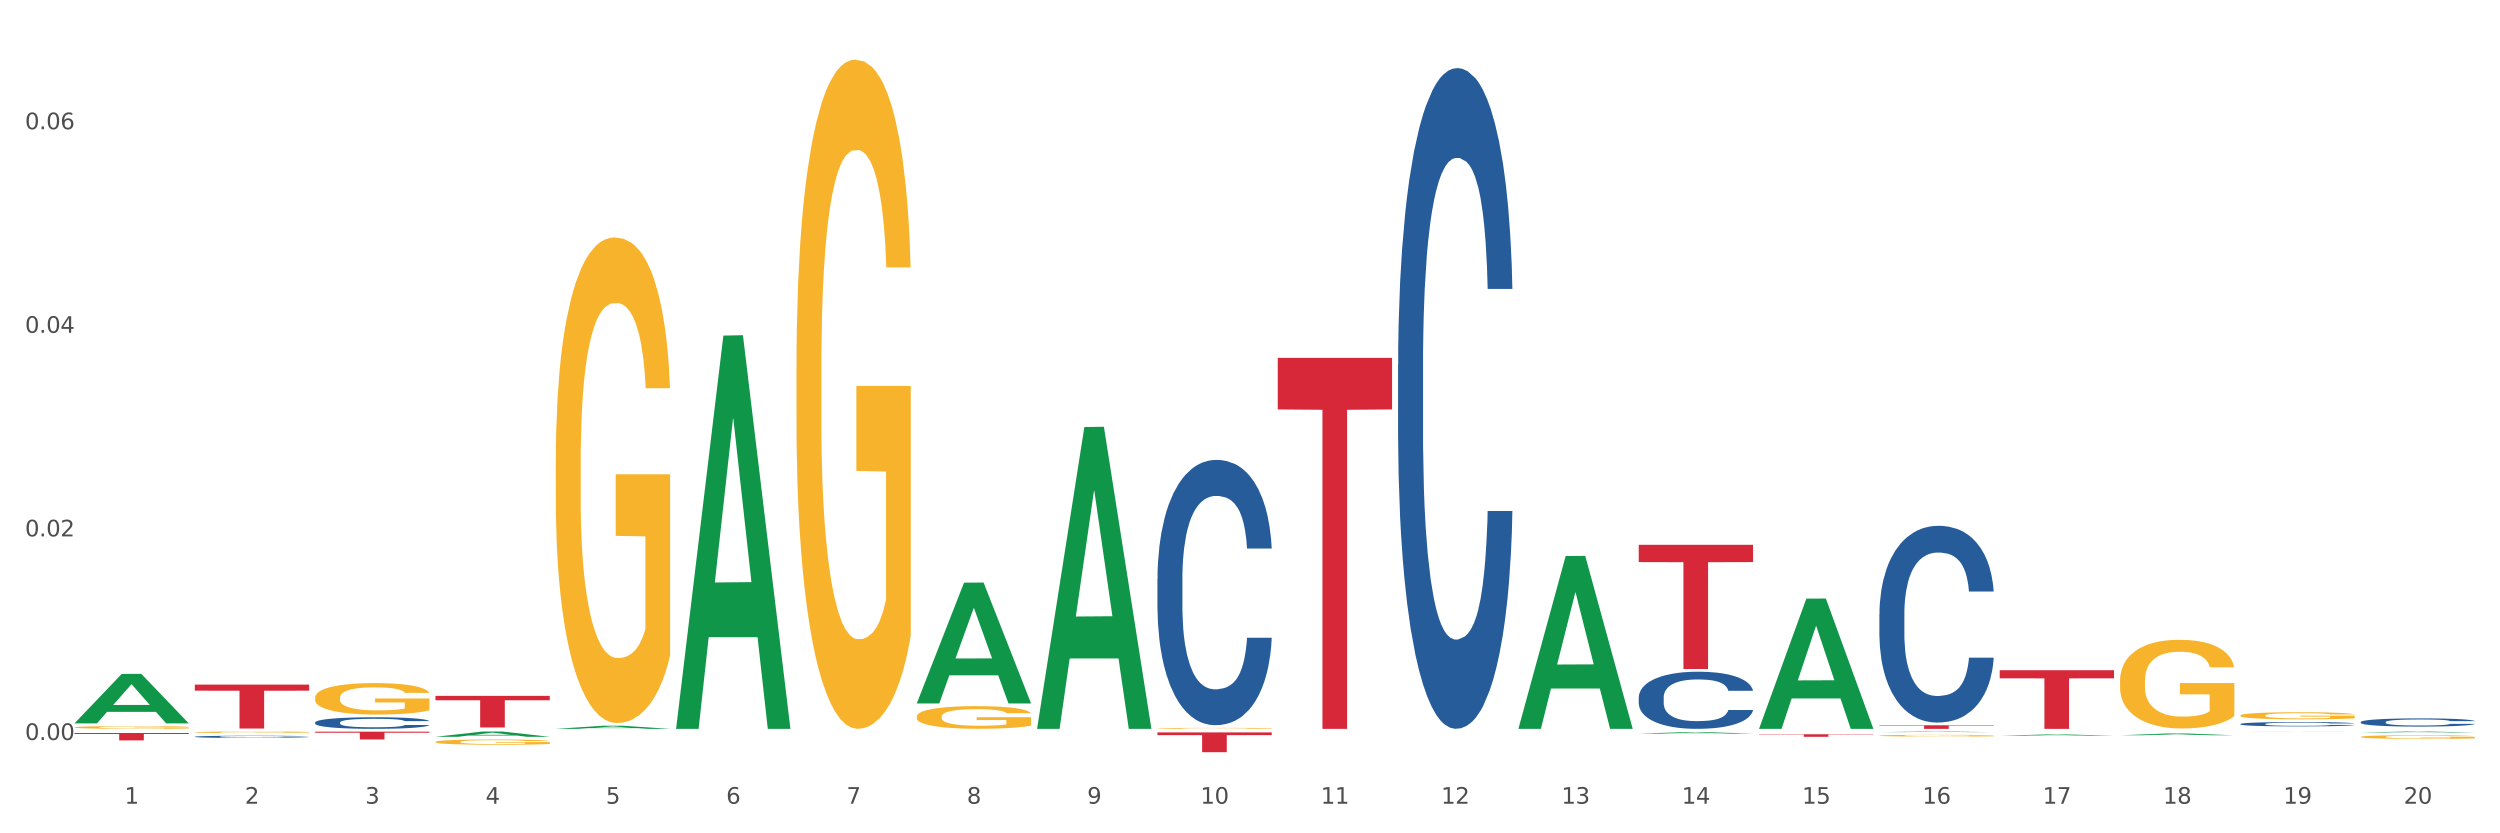 <?xml version="1.0" encoding="utf-8" standalone="no"?>
<!DOCTYPE svg PUBLIC "-//W3C//DTD SVG 1.1//EN"
  "http://www.w3.org/Graphics/SVG/1.1/DTD/svg11.dtd">
<svg xmlns:xlink="http://www.w3.org/1999/xlink" width="1080pt" height="360pt" viewBox="0 0 1080 360" xmlns="http://www.w3.org/2000/svg" version="1.1">
 <rect x="0" y="0" width="1080" height="360" fill="#333333" stroke="none"/>
 <defs>
  <style type="text/css">*{stroke-linejoin: round; stroke-linecap: butt}</style>
 </defs>
 <g id="figure_1">
  <g id="patch_1">
   <path d="M 0 360 
L 1080 360 
L 1080 0 
L 0 0 
z
" style="fill: #ffffff; stroke: #ffffff; stroke-linejoin: miter"/>
  </g>
  <g id="axes_1">
   <g id="matplotlib.axis_1">
    <g id="xtick_1">
     <g id="text_1">
      <!-- 1 -->
      <g style="fill: #4d4d4d" transform="translate(53.812 347.204) scale(0.096 -0.096)">
       <defs>
        <path id="DejaVuSans-31" d="M 794 531 
L 1825 531 
L 1825 4091 
L 703 3866 
L 703 4441 
L 1819 4666 
L 2450 4666 
L 2450 531 
L 3481 531 
L 3481 0 
L 794 0 
L 794 531 
z
" transform="scale(0.016)"/>
       </defs>
       <use xlink:href="#DejaVuSans-31"/>
      </g>
     </g>
    </g>
    <g id="xtick_2">
     <g id="text_2">
      <!-- 2 -->
      <g style="fill: #4d4d4d" transform="translate(105.793 347.204) scale(0.096 -0.096)">
       <defs>
        <path id="DejaVuSans-32" d="M 1228 531 
L 3431 531 
L 3431 0 
L 469 0 
L 469 531 
Q 828 903 1448 1529 
Q 2069 2156 2228 2338 
Q 2531 2678 2651 2914 
Q 2772 3150 2772 3378 
Q 2772 3750 2511 3984 
Q 2250 4219 1831 4219 
Q 1534 4219 1204 4116 
Q 875 4013 500 3803 
L 500 4441 
Q 881 4594 1212 4672 
Q 1544 4750 1819 4750 
Q 2544 4750 2975 4387 
Q 3406 4025 3406 3419 
Q 3406 3131 3298 2873 
Q 3191 2616 2906 2266 
Q 2828 2175 2409 1742 
Q 1991 1309 1228 531 
z
" transform="scale(0.016)"/>
       </defs>
       <use xlink:href="#DejaVuSans-32"/>
      </g>
     </g>
    </g>
    <g id="xtick_3">
     <g id="text_3">
      <!-- 3 -->
      <g style="fill: #4d4d4d" transform="translate(157.774 347.204) scale(0.096 -0.096)">
       <defs>
        <path id="DejaVuSans-33" d="M 2597 2516 
Q 3050 2419 3304 2112 
Q 3559 1806 3559 1356 
Q 3559 666 3084 287 
Q 2609 -91 1734 -91 
Q 1441 -91 1130 -33 
Q 819 25 488 141 
L 488 750 
Q 750 597 1062 519 
Q 1375 441 1716 441 
Q 2309 441 2620 675 
Q 2931 909 2931 1356 
Q 2931 1769 2642 2001 
Q 2353 2234 1838 2234 
L 1294 2234 
L 1294 2753 
L 1863 2753 
Q 2328 2753 2575 2939 
Q 2822 3125 2822 3475 
Q 2822 3834 2567 4026 
Q 2313 4219 1838 4219 
Q 1578 4219 1281 4162 
Q 984 4106 628 3988 
L 628 4550 
Q 988 4650 1302 4700 
Q 1616 4750 1894 4750 
Q 2613 4750 3031 4423 
Q 3450 4097 3450 3541 
Q 3450 3153 3228 2886 
Q 3006 2619 2597 2516 
z
" transform="scale(0.016)"/>
       </defs>
       <use xlink:href="#DejaVuSans-33"/>
      </g>
     </g>
    </g>
    <g id="xtick_4">
     <g id="text_4">
      <!-- 4 -->
      <g style="fill: #4d4d4d" transform="translate(209.756 347.204) scale(0.096 -0.096)">
       <defs>
        <path id="DejaVuSans-34" d="M 2419 4116 
L 825 1625 
L 2419 1625 
L 2419 4116 
z
M 2253 4666 
L 3047 4666 
L 3047 1625 
L 3713 1625 
L 3713 1100 
L 3047 1100 
L 3047 0 
L 2419 0 
L 2419 1100 
L 313 1100 
L 313 1709 
L 2253 4666 
z
" transform="scale(0.016)"/>
       </defs>
       <use xlink:href="#DejaVuSans-34"/>
      </g>
     </g>
    </g>
    <g id="xtick_5">
     <g id="text_5">
      <!-- 5 -->
      <g style="fill: #4d4d4d" transform="translate(261.737 347.204) scale(0.096 -0.096)">
       <defs>
        <path id="DejaVuSans-35" d="M 691 4666 
L 3169 4666 
L 3169 4134 
L 1269 4134 
L 1269 2991 
Q 1406 3038 1543 3061 
Q 1681 3084 1819 3084 
Q 2600 3084 3056 2656 
Q 3513 2228 3513 1497 
Q 3513 744 3044 326 
Q 2575 -91 1722 -91 
Q 1428 -91 1123 -41 
Q 819 9 494 109 
L 494 744 
Q 775 591 1075 516 
Q 1375 441 1709 441 
Q 2250 441 2565 725 
Q 2881 1009 2881 1497 
Q 2881 1984 2565 2268 
Q 2250 2553 1709 2553 
Q 1456 2553 1204 2497 
Q 953 2441 691 2322 
L 691 4666 
z
" transform="scale(0.016)"/>
       </defs>
       <use xlink:href="#DejaVuSans-35"/>
      </g>
     </g>
    </g>
    <g id="xtick_6">
     <g id="text_6">
      <!-- 6 -->
      <g style="fill: #4d4d4d" transform="translate(313.718 347.204) scale(0.096 -0.096)">
       <defs>
        <path id="DejaVuSans-36" d="M 2113 2584 
Q 1688 2584 1439 2293 
Q 1191 2003 1191 1497 
Q 1191 994 1439 701 
Q 1688 409 2113 409 
Q 2538 409 2786 701 
Q 3034 994 3034 1497 
Q 3034 2003 2786 2293 
Q 2538 2584 2113 2584 
z
M 3366 4563 
L 3366 3988 
Q 3128 4100 2886 4159 
Q 2644 4219 2406 4219 
Q 1781 4219 1451 3797 
Q 1122 3375 1075 2522 
Q 1259 2794 1537 2939 
Q 1816 3084 2150 3084 
Q 2853 3084 3261 2657 
Q 3669 2231 3669 1497 
Q 3669 778 3244 343 
Q 2819 -91 2113 -91 
Q 1303 -91 875 529 
Q 447 1150 447 2328 
Q 447 3434 972 4092 
Q 1497 4750 2381 4750 
Q 2619 4750 2861 4703 
Q 3103 4656 3366 4563 
z
" transform="scale(0.016)"/>
       </defs>
       <use xlink:href="#DejaVuSans-36"/>
      </g>
     </g>
    </g>
    <g id="xtick_7">
     <g id="text_7">
      <!-- 7 -->
      <g style="fill: #4d4d4d" transform="translate(365.699 347.204) scale(0.096 -0.096)">
       <defs>
        <path id="DejaVuSans-37" d="M 525 4666 
L 3525 4666 
L 3525 4397 
L 1831 0 
L 1172 0 
L 2766 4134 
L 525 4134 
L 525 4666 
z
" transform="scale(0.016)"/>
       </defs>
       <use xlink:href="#DejaVuSans-37"/>
      </g>
     </g>
    </g>
    <g id="xtick_8">
     <g id="text_8">
      <!-- 8 -->
      <g style="fill: #4d4d4d" transform="translate(417.68 347.204) scale(0.096 -0.096)">
       <defs>
        <path id="DejaVuSans-38" d="M 2034 2216 
Q 1584 2216 1326 1975 
Q 1069 1734 1069 1313 
Q 1069 891 1326 650 
Q 1584 409 2034 409 
Q 2484 409 2743 651 
Q 3003 894 3003 1313 
Q 3003 1734 2745 1975 
Q 2488 2216 2034 2216 
z
M 1403 2484 
Q 997 2584 770 2862 
Q 544 3141 544 3541 
Q 544 4100 942 4425 
Q 1341 4750 2034 4750 
Q 2731 4750 3128 4425 
Q 3525 4100 3525 3541 
Q 3525 3141 3298 2862 
Q 3072 2584 2669 2484 
Q 3125 2378 3379 2068 
Q 3634 1759 3634 1313 
Q 3634 634 3220 271 
Q 2806 -91 2034 -91 
Q 1263 -91 848 271 
Q 434 634 434 1313 
Q 434 1759 690 2068 
Q 947 2378 1403 2484 
z
M 1172 3481 
Q 1172 3119 1398 2916 
Q 1625 2713 2034 2713 
Q 2441 2713 2670 2916 
Q 2900 3119 2900 3481 
Q 2900 3844 2670 4047 
Q 2441 4250 2034 4250 
Q 1625 4250 1398 4047 
Q 1172 3844 1172 3481 
z
" transform="scale(0.016)"/>
       </defs>
       <use xlink:href="#DejaVuSans-38"/>
      </g>
     </g>
    </g>
    <g id="xtick_9">
     <g id="text_9">
      <!-- 9 -->
      <g style="fill: #4d4d4d" transform="translate(469.662 347.204) scale(0.096 -0.096)">
       <defs>
        <path id="DejaVuSans-39" d="M 703 97 
L 703 672 
Q 941 559 1184 500 
Q 1428 441 1663 441 
Q 2288 441 2617 861 
Q 2947 1281 2994 2138 
Q 2813 1869 2534 1725 
Q 2256 1581 1919 1581 
Q 1219 1581 811 2004 
Q 403 2428 403 3163 
Q 403 3881 828 4315 
Q 1253 4750 1959 4750 
Q 2769 4750 3195 4129 
Q 3622 3509 3622 2328 
Q 3622 1225 3098 567 
Q 2575 -91 1691 -91 
Q 1453 -91 1209 -44 
Q 966 3 703 97 
z
M 1959 2075 
Q 2384 2075 2632 2365 
Q 2881 2656 2881 3163 
Q 2881 3666 2632 3958 
Q 2384 4250 1959 4250 
Q 1534 4250 1286 3958 
Q 1038 3666 1038 3163 
Q 1038 2656 1286 2365 
Q 1534 2075 1959 2075 
z
" transform="scale(0.016)"/>
       </defs>
       <use xlink:href="#DejaVuSans-39"/>
      </g>
     </g>
    </g>
    <g id="xtick_10">
     <g id="text_10">
      <!-- 10 -->
      <g style="fill: #4d4d4d" transform="translate(518.589 347.204) scale(0.096 -0.096)">
       <defs>
        <path id="DejaVuSans-30" d="M 2034 4250 
Q 1547 4250 1301 3770 
Q 1056 3291 1056 2328 
Q 1056 1369 1301 889 
Q 1547 409 2034 409 
Q 2525 409 2770 889 
Q 3016 1369 3016 2328 
Q 3016 3291 2770 3770 
Q 2525 4250 2034 4250 
z
M 2034 4750 
Q 2819 4750 3233 4129 
Q 3647 3509 3647 2328 
Q 3647 1150 3233 529 
Q 2819 -91 2034 -91 
Q 1250 -91 836 529 
Q 422 1150 422 2328 
Q 422 3509 836 4129 
Q 1250 4750 2034 4750 
z
" transform="scale(0.016)"/>
       </defs>
       <use xlink:href="#DejaVuSans-31"/>
       <use xlink:href="#DejaVuSans-30" transform="translate(63.623 0)"/>
      </g>
     </g>
    </g>
    <g id="xtick_11">
     <g id="text_11">
      <!-- 11 -->
      <g style="fill: #4d4d4d" transform="translate(570.57 347.204) scale(0.096 -0.096)">
       <use xlink:href="#DejaVuSans-31"/>
       <use xlink:href="#DejaVuSans-31" transform="translate(63.623 0)"/>
      </g>
     </g>
    </g>
    <g id="xtick_12">
     <g id="text_12">
      <!-- 12 -->
      <g style="fill: #4d4d4d" transform="translate(622.551 347.204) scale(0.096 -0.096)">
       <use xlink:href="#DejaVuSans-31"/>
       <use xlink:href="#DejaVuSans-32" transform="translate(63.623 0)"/>
      </g>
     </g>
    </g>
    <g id="xtick_13">
     <g id="text_13">
      <!-- 13 -->
      <g style="fill: #4d4d4d" transform="translate(674.533 347.204) scale(0.096 -0.096)">
       <use xlink:href="#DejaVuSans-31"/>
       <use xlink:href="#DejaVuSans-33" transform="translate(63.623 0)"/>
      </g>
     </g>
    </g>
    <g id="xtick_14">
     <g id="text_14">
      <!-- 14 -->
      <g style="fill: #4d4d4d" transform="translate(726.514 347.204) scale(0.096 -0.096)">
       <use xlink:href="#DejaVuSans-31"/>
       <use xlink:href="#DejaVuSans-34" transform="translate(63.623 0)"/>
      </g>
     </g>
    </g>
    <g id="xtick_15">
     <g id="text_15">
      <!-- 15 -->
      <g style="fill: #4d4d4d" transform="translate(778.495 347.204) scale(0.096 -0.096)">
       <use xlink:href="#DejaVuSans-31"/>
       <use xlink:href="#DejaVuSans-35" transform="translate(63.623 0)"/>
      </g>
     </g>
    </g>
    <g id="xtick_16">
     <g id="text_16">
      <!-- 16 -->
      <g style="fill: #4d4d4d" transform="translate(830.476 347.204) scale(0.096 -0.096)">
       <use xlink:href="#DejaVuSans-31"/>
       <use xlink:href="#DejaVuSans-36" transform="translate(63.623 0)"/>
      </g>
     </g>
    </g>
    <g id="xtick_17">
     <g id="text_17">
      <!-- 17 -->
      <g style="fill: #4d4d4d" transform="translate(882.457 347.204) scale(0.096 -0.096)">
       <use xlink:href="#DejaVuSans-31"/>
       <use xlink:href="#DejaVuSans-37" transform="translate(63.623 0)"/>
      </g>
     </g>
    </g>
    <g id="xtick_18">
     <g id="text_18">
      <!-- 18 -->
      <g style="fill: #4d4d4d" transform="translate(934.439 347.204) scale(0.096 -0.096)">
       <use xlink:href="#DejaVuSans-31"/>
       <use xlink:href="#DejaVuSans-38" transform="translate(63.623 0)"/>
      </g>
     </g>
    </g>
    <g id="xtick_19">
     <g id="text_19">
      <!-- 19 -->
      <g style="fill: #4d4d4d" transform="translate(986.42 347.204) scale(0.096 -0.096)">
       <use xlink:href="#DejaVuSans-31"/>
       <use xlink:href="#DejaVuSans-39" transform="translate(63.623 0)"/>
      </g>
     </g>
    </g>
    <g id="xtick_20">
     <g id="text_20">
      <!-- 20 -->
      <g style="fill: #4d4d4d" transform="translate(1038.401 347.204) scale(0.096 -0.096)">
       <use xlink:href="#DejaVuSans-32"/>
       <use xlink:href="#DejaVuSans-30" transform="translate(63.623 0)"/>
      </g>
     </g>
    </g>
    <g id="xtick_21"/>
    <g id="xtick_22"/>
    <g id="xtick_23"/>
    <g id="xtick_24"/>
    <g id="xtick_25"/>
    <g id="xtick_26"/>
    <g id="xtick_27"/>
    <g id="xtick_28"/>
    <g id="xtick_29"/>
    <g id="xtick_30"/>
    <g id="xtick_31"/>
    <g id="xtick_32"/>
    <g id="xtick_33"/>
    <g id="xtick_34"/>
    <g id="xtick_35"/>
    <g id="xtick_36"/>
    <g id="xtick_37"/>
    <g id="xtick_38"/>
    <g id="xtick_39"/>
   </g>
   <g id="matplotlib.axis_2">
    <g id="ytick_1">
     <g id="text_21">
      <!-- 0.00 -->
      <g style="fill: #4d4d4d" transform="translate(10.8 319.665) scale(0.096 -0.096)">
       <defs>
        <path id="DejaVuSans-2e" d="M 684 794 
L 1344 794 
L 1344 0 
L 684 0 
L 684 794 
z
" transform="scale(0.016)"/>
       </defs>
       <use xlink:href="#DejaVuSans-30"/>
       <use xlink:href="#DejaVuSans-2e" transform="translate(63.623 0)"/>
       <use xlink:href="#DejaVuSans-30" transform="translate(95.41 0)"/>
       <use xlink:href="#DejaVuSans-30" transform="translate(159.033 0)"/>
      </g>
     </g>
    </g>
    <g id="ytick_2">
     <g id="text_22">
      <!-- 0.02 -->
      <g style="fill: #4d4d4d" transform="translate(10.8 231.719) scale(0.096 -0.096)">
       <use xlink:href="#DejaVuSans-30"/>
       <use xlink:href="#DejaVuSans-2e" transform="translate(63.623 0)"/>
       <use xlink:href="#DejaVuSans-30" transform="translate(95.41 0)"/>
       <use xlink:href="#DejaVuSans-32" transform="translate(159.033 0)"/>
      </g>
     </g>
    </g>
    <g id="ytick_3">
     <g id="text_23">
      <!-- 0.04 -->
      <g style="fill: #4d4d4d" transform="translate(10.8 143.773) scale(0.096 -0.096)">
       <use xlink:href="#DejaVuSans-30"/>
       <use xlink:href="#DejaVuSans-2e" transform="translate(63.623 0)"/>
       <use xlink:href="#DejaVuSans-30" transform="translate(95.41 0)"/>
       <use xlink:href="#DejaVuSans-34" transform="translate(159.033 0)"/>
      </g>
     </g>
    </g>
    <g id="ytick_4">
     <g id="text_24">
      <!-- 0.06 -->
      <g style="fill: #4d4d4d" transform="translate(10.8 55.827) scale(0.096 -0.096)">
       <use xlink:href="#DejaVuSans-30"/>
       <use xlink:href="#DejaVuSans-2e" transform="translate(63.623 0)"/>
       <use xlink:href="#DejaVuSans-30" transform="translate(95.41 0)"/>
       <use xlink:href="#DejaVuSans-36" transform="translate(159.033 0)"/>
      </g>
     </g>
    </g>
    <g id="ytick_5"/>
    <g id="ytick_6"/>
    <g id="ytick_7"/>
   </g>
   <g id="PolyCollection_1">
    <path d="M 32.175 312.465 
L 32.226 312.445 
L 52.59 291.129 
L 61.041 291.109 
L 81.557 312.505 
L 71.783 312.505 
L 67.353 307.523 
L 46.328 307.523 
L 46.175 307.603 
L 41.899 312.505 
L 32.175 312.505 
L 32.175 312.465 
L 48.975 304.549 
L 64.706 304.529 
L 56.917 295.67 
L 56.815 295.629 
L 56.713 295.69 
L 48.924 304.529 
L 48.975 304.549 
L 32.175 312.465 
z
" clip-path="url(#pd55071e490)" style="fill: #109648"/>
    <path d="M 188.119 318.291 
L 188.17 318.289 
L 208.533 316.02 
L 216.984 316.018 
L 237.501 318.295 
L 227.726 318.295 
L 223.297 317.765 
L 202.271 317.765 
L 202.119 317.774 
L 197.842 318.295 
L 188.119 318.295 
L 188.119 318.291 
L 204.919 317.448 
L 220.65 317.446 
L 212.861 316.503 
L 212.759 316.499 
L 212.657 316.505 
L 204.868 317.446 
L 204.919 317.448 
L 188.119 318.291 
z
" clip-path="url(#pd55071e490)" style="fill: #109648"/>
    <path d="M 240.1 314.854 
L 240.151 314.853 
L 260.514 313.527 
L 268.965 313.526 
L 289.482 314.857 
L 279.707 314.857 
L 275.278 314.547 
L 254.253 314.547 
L 254.1 314.552 
L 249.824 314.857 
L 240.1 314.857 
L 240.1 314.854 
L 256.9 314.362 
L 272.631 314.361 
L 264.842 313.81 
L 264.74 313.807 
L 264.638 313.811 
L 256.849 314.361 
L 256.9 314.362 
L 240.1 314.854 
z
" clip-path="url(#pd55071e490)" style="fill: #109648"/>
    <path d="M 292.081 314.537 
L 292.132 314.378 
L 312.496 144.969 
L 320.947 144.809 
L 341.463 314.857 
L 331.689 314.857 
L 327.259 275.259 
L 306.234 275.259 
L 306.081 275.897 
L 301.805 314.857 
L 292.081 314.857 
L 292.081 314.537 
L 308.881 251.628 
L 324.612 251.468 
L 316.823 181.054 
L 316.721 180.735 
L 316.619 181.214 
L 308.83 251.468 
L 308.881 251.628 
L 292.081 314.537 
z
" clip-path="url(#pd55071e490)" style="fill: #109648"/>
    <path d="M 32.175 314.216 
L 32.233 314.215 
L 32.233 314.176 
L 32.35 314.142 
L 32.933 314.061 
L 33.807 313.993 
L 34.449 313.958 
L 35.09 313.928 
L 35.848 313.899 
L 36.781 313.868 
L 38.472 313.824 
L 39.521 313.801 
L 40.804 313.777 
L 43.136 313.742 
L 44.827 313.723 
L 46.576 313.706 
L 49.433 313.687 
L 51.298 313.678 
L 53.28 313.672 
L 55.671 313.667 
L 57.478 313.666 
L 61.443 313.67 
L 64.824 313.679 
L 66.457 313.687 
L 68.556 313.7 
L 69.663 313.709 
L 71.471 313.726 
L 73.337 313.749 
L 74.619 313.768 
L 76.543 313.805 
L 78.001 313.842 
L 79.342 313.888 
L 80.041 313.92 
L 80.566 313.949 
L 81.032 313.983 
L 81.499 314.036 
L 71.004 314.036 
L 70.596 313.998 
L 69.955 313.962 
L 69.022 313.927 
L 68.206 313.905 
L 66.807 313.878 
L 65.524 313.861 
L 64.183 313.848 
L 62.551 313.837 
L 61.268 313.831 
L 59.461 313.827 
L 55.904 313.828 
L 53.514 313.837 
L 51.881 313.848 
L 50.832 313.858 
L 49.899 313.868 
L 48.849 313.884 
L 47.625 313.906 
L 46.751 313.927 
L 45.876 313.953 
L 45.176 313.979 
L 44.535 314.01 
L 44.01 314.042 
L 43.602 314.076 
L 43.252 314.117 
L 42.961 314.186 
L 42.961 314.335 
L 43.078 314.368 
L 43.369 314.413 
L 43.719 314.447 
L 44.302 314.487 
L 44.827 314.514 
L 45.818 314.553 
L 46.926 314.586 
L 47.8 314.607 
L 48.675 314.624 
L 50.19 314.648 
L 51.881 314.667 
L 53.339 314.679 
L 55.321 314.69 
L 56.662 314.695 
L 57.828 314.697 
L 60.685 314.697 
L 62.725 314.693 
L 64.999 314.686 
L 66.748 314.676 
L 68.206 314.664 
L 69.838 314.645 
L 70.888 314.626 
L 70.888 314.399 
L 58.061 314.398 
L 58.061 314.247 
L 81.557 314.247 
L 81.557 314.69 
L 80.566 314.713 
L 79.458 314.734 
L 78.292 314.752 
L 76.543 314.775 
L 74.444 314.797 
L 72.579 314.812 
L 70.596 314.825 
L 68.264 314.837 
L 65.232 314.848 
L 63.367 314.852 
L 61.035 314.855 
L 58.294 314.857 
L 55.904 314.854 
L 53.572 314.849 
L 51.123 314.839 
L 48.733 314.825 
L 46.926 314.811 
L 45.118 314.794 
L 43.194 314.771 
L 41.678 314.749 
L 40.512 314.729 
L 39.23 314.704 
L 37.83 314.672 
L 36.781 314.642 
L 35.848 314.612 
L 34.857 314.573 
L 34.157 314.539 
L 33.458 314.497 
L 33.05 314.465 
L 32.583 314.416 
L 32.233 314.348 
L 32.175 314.216 
z
" clip-path="url(#pd55071e490)" style="fill: #f7b32b"/>
    <path d="M 84.156 316.319 
L 84.215 316.318 
L 84.215 316.297 
L 84.331 316.278 
L 84.914 316.234 
L 85.789 316.197 
L 86.43 316.177 
L 87.071 316.161 
L 87.829 316.145 
L 88.762 316.128 
L 90.453 316.104 
L 91.502 316.091 
L 92.785 316.078 
L 95.117 316.059 
L 96.808 316.049 
L 98.557 316.04 
L 101.414 316.029 
L 103.279 316.024 
L 105.262 316.021 
L 107.652 316.018 
L 109.459 316.018 
L 113.424 316.019 
L 116.806 316.025 
L 118.438 316.029 
L 120.537 316.036 
L 121.645 316.041 
L 123.452 316.05 
L 125.318 316.063 
L 126.6 316.074 
L 128.524 316.094 
L 129.982 316.114 
L 131.323 316.139 
L 132.022 316.156 
L 132.547 316.172 
L 133.014 316.191 
L 133.48 316.22 
L 122.986 316.22 
L 122.577 316.199 
L 121.936 316.18 
L 121.003 316.161 
L 120.187 316.149 
L 118.788 316.134 
L 117.505 316.124 
L 116.164 316.117 
L 114.532 316.111 
L 113.249 316.108 
L 111.442 316.106 
L 107.885 316.106 
L 105.495 316.111 
L 103.862 316.117 
L 102.813 316.122 
L 101.88 316.128 
L 100.831 316.137 
L 99.606 316.149 
L 98.732 316.161 
L 97.857 316.175 
L 97.158 316.189 
L 96.516 316.206 
L 95.992 316.224 
L 95.583 316.242 
L 95.234 316.265 
L 94.942 316.302 
L 94.942 316.384 
L 95.059 316.402 
L 95.35 316.427 
L 95.7 316.445 
L 96.283 316.467 
L 96.808 316.482 
L 97.799 316.503 
L 98.907 316.521 
L 99.781 316.533 
L 100.656 316.542 
L 102.172 316.555 
L 103.862 316.566 
L 105.32 316.573 
L 107.302 316.579 
L 108.643 316.581 
L 109.809 316.582 
L 112.666 316.582 
L 114.707 316.58 
L 116.98 316.576 
L 118.73 316.571 
L 120.187 316.564 
L 121.82 316.554 
L 122.869 316.543 
L 122.869 316.419 
L 110.042 316.418 
L 110.042 316.336 
L 133.538 316.336 
L 133.538 316.579 
L 132.547 316.591 
L 131.439 316.602 
L 130.273 316.612 
L 128.524 316.625 
L 126.425 316.637 
L 124.56 316.645 
L 122.577 316.652 
L 120.245 316.659 
L 117.214 316.665 
L 115.348 316.667 
L 113.016 316.669 
L 110.276 316.67 
L 107.885 316.668 
L 105.553 316.665 
L 103.104 316.66 
L 100.714 316.652 
L 98.907 316.645 
L 97.099 316.635 
L 95.175 316.623 
L 93.659 316.611 
L 92.493 316.6 
L 91.211 316.586 
L 89.812 316.568 
L 88.762 316.552 
L 87.829 316.536 
L 86.838 316.514 
L 86.138 316.496 
L 85.439 316.473 
L 85.031 316.455 
L 84.564 316.428 
L 84.215 316.391 
L 84.156 316.319 
z
" clip-path="url(#pd55071e490)" style="fill: #f7b32b"/>
    <path d="M 136.137 301.386 
L 136.196 301.374 
L 136.196 300.927 
L 136.312 300.543 
L 136.895 299.612 
L 137.77 298.843 
L 138.411 298.434 
L 139.053 298.099 
L 139.81 297.764 
L 140.743 297.417 
L 142.434 296.908 
L 143.484 296.648 
L 144.766 296.375 
L 147.098 295.978 
L 148.789 295.754 
L 150.538 295.568 
L 153.395 295.345 
L 155.261 295.246 
L 157.243 295.171 
L 159.633 295.122 
L 161.441 295.109 
L 165.405 295.147 
L 168.787 295.258 
L 170.419 295.345 
L 172.518 295.494 
L 173.626 295.593 
L 175.433 295.792 
L 177.299 296.052 
L 178.582 296.276 
L 180.506 296.697 
L 181.963 297.119 
L 183.304 297.64 
L 184.004 298 
L 184.528 298.335 
L 184.995 298.719 
L 185.461 299.327 
L 174.967 299.327 
L 174.559 298.893 
L 173.917 298.484 
L 172.985 298.087 
L 172.168 297.839 
L 170.769 297.528 
L 169.486 297.33 
L 168.145 297.181 
L 166.513 297.057 
L 165.23 296.995 
L 163.423 296.945 
L 159.866 296.958 
L 157.476 297.057 
L 155.844 297.181 
L 154.794 297.293 
L 153.861 297.417 
L 152.812 297.59 
L 151.588 297.851 
L 150.713 298.087 
L 149.838 298.384 
L 149.139 298.682 
L 148.498 299.029 
L 147.973 299.402 
L 147.565 299.786 
L 147.215 300.258 
L 146.923 301.039 
L 146.923 302.739 
L 147.04 303.123 
L 147.331 303.632 
L 147.681 304.016 
L 148.264 304.475 
L 148.789 304.785 
L 149.78 305.232 
L 150.888 305.604 
L 151.762 305.84 
L 152.637 306.038 
L 154.153 306.311 
L 155.844 306.535 
L 157.301 306.671 
L 159.283 306.795 
L 160.624 306.845 
L 161.79 306.869 
L 164.647 306.869 
L 166.688 306.832 
L 168.962 306.745 
L 170.711 306.634 
L 172.168 306.497 
L 173.801 306.274 
L 174.85 306.063 
L 174.85 303.47 
L 162.024 303.458 
L 162.024 301.734 
L 185.52 301.734 
L 185.52 306.795 
L 184.528 307.056 
L 183.421 307.291 
L 182.255 307.502 
L 180.506 307.763 
L 178.407 308.011 
L 176.541 308.184 
L 174.559 308.333 
L 172.227 308.47 
L 169.195 308.594 
L 167.329 308.643 
L 164.997 308.681 
L 162.257 308.693 
L 159.866 308.668 
L 157.534 308.606 
L 155.086 308.495 
L 152.695 308.333 
L 150.888 308.172 
L 149.081 307.974 
L 147.157 307.713 
L 145.641 307.465 
L 144.475 307.242 
L 143.192 306.956 
L 141.793 306.584 
L 140.743 306.249 
L 139.81 305.902 
L 138.819 305.455 
L 138.12 305.071 
L 137.42 304.587 
L 137.012 304.227 
L 136.546 303.669 
L 136.196 302.887 
L 136.137 301.386 
z
" clip-path="url(#pd55071e490)" style="fill: #f7b32b"/>
    <path d="M 188.119 320.509 
L 188.177 320.507 
L 188.177 320.432 
L 188.294 320.368 
L 188.877 320.212 
L 189.751 320.083 
L 190.392 320.014 
L 191.034 319.958 
L 191.792 319.902 
L 192.725 319.843 
L 194.415 319.758 
L 195.465 319.714 
L 196.747 319.669 
L 199.079 319.602 
L 200.77 319.565 
L 202.519 319.533 
L 205.376 319.496 
L 207.242 319.479 
L 209.224 319.467 
L 211.614 319.459 
L 213.422 319.457 
L 217.386 319.463 
L 220.768 319.481 
L 222.4 319.496 
L 224.499 319.521 
L 225.607 319.538 
L 227.414 319.571 
L 229.28 319.615 
L 230.563 319.652 
L 232.487 319.723 
L 233.944 319.794 
L 235.285 319.881 
L 235.985 319.941 
L 236.51 319.997 
L 236.976 320.062 
L 237.442 320.164 
L 226.948 320.164 
L 226.54 320.091 
L 225.899 320.022 
L 224.966 319.956 
L 224.149 319.914 
L 222.75 319.862 
L 221.468 319.829 
L 220.127 319.804 
L 218.494 319.783 
L 217.212 319.773 
L 215.404 319.764 
L 211.848 319.766 
L 209.457 319.783 
L 207.825 319.804 
L 206.775 319.823 
L 205.843 319.843 
L 204.793 319.873 
L 203.569 319.916 
L 202.694 319.956 
L 201.82 320.006 
L 201.12 320.056 
L 200.479 320.114 
L 199.954 320.176 
L 199.546 320.241 
L 199.196 320.32 
L 198.905 320.451 
L 198.905 320.736 
L 199.021 320.8 
L 199.313 320.886 
L 199.662 320.95 
L 200.246 321.027 
L 200.77 321.079 
L 201.761 321.154 
L 202.869 321.216 
L 203.744 321.256 
L 204.618 321.289 
L 206.134 321.335 
L 207.825 321.373 
L 209.282 321.395 
L 211.265 321.416 
L 212.606 321.425 
L 213.772 321.429 
L 216.628 321.429 
L 218.669 321.422 
L 220.943 321.408 
L 222.692 321.389 
L 224.149 321.366 
L 225.782 321.329 
L 226.831 321.293 
L 226.831 320.859 
L 214.005 320.857 
L 214.005 320.567 
L 237.501 320.567 
L 237.501 321.416 
L 236.51 321.46 
L 235.402 321.499 
L 234.236 321.535 
L 232.487 321.578 
L 230.388 321.62 
L 228.522 321.649 
L 226.54 321.674 
L 224.208 321.697 
L 221.176 321.718 
L 219.31 321.726 
L 216.978 321.732 
L 214.238 321.734 
L 211.848 321.73 
L 209.516 321.72 
L 207.067 321.701 
L 204.676 321.674 
L 202.869 321.647 
L 201.062 321.614 
L 199.138 321.57 
L 197.622 321.529 
L 196.456 321.491 
L 195.173 321.443 
L 193.774 321.381 
L 192.725 321.325 
L 191.792 321.266 
L 190.801 321.192 
L 190.101 321.127 
L 189.401 321.046 
L 188.993 320.986 
L 188.527 320.892 
L 188.177 320.761 
L 188.119 320.509 
z
" clip-path="url(#pd55071e490)" style="fill: #f7b32b"/>
    <path d="M 448.025 314.611 
L 448.076 314.489 
L 468.439 184.48 
L 476.89 184.357 
L 497.407 314.857 
L 487.632 314.857 
L 483.203 284.468 
L 462.177 284.468 
L 462.025 284.958 
L 457.748 314.857 
L 448.025 314.857 
L 448.025 314.611 
L 464.825 266.333 
L 480.556 266.21 
L 472.767 212.173 
L 472.665 211.928 
L 472.563 212.295 
L 464.774 266.21 
L 464.825 266.333 
L 448.025 314.611 
z
" clip-path="url(#pd55071e490)" style="fill: #109648"/>
    <path d="M 396.043 303.799 
L 396.094 303.75 
L 416.458 251.702 
L 424.909 251.653 
L 445.426 303.897 
L 435.651 303.897 
L 431.222 291.731 
L 410.196 291.731 
L 410.044 291.928 
L 405.767 303.897 
L 396.043 303.897 
L 396.043 303.799 
L 412.844 284.471 
L 428.575 284.422 
L 420.785 262.789 
L 420.684 262.691 
L 420.582 262.838 
L 412.793 284.422 
L 412.844 284.471 
L 396.043 303.799 
z
" clip-path="url(#pd55071e490)" style="fill: #109648"/>
    <path d="M 707.931 316.935 
L 707.982 316.934 
L 728.345 316.262 
L 736.796 316.261 
L 757.313 316.936 
L 747.538 316.936 
L 743.109 316.779 
L 722.083 316.779 
L 721.931 316.781 
L 717.654 316.936 
L 707.931 316.936 
L 707.931 316.935 
L 724.731 316.685 
L 740.462 316.684 
L 732.673 316.405 
L 732.571 316.404 
L 732.469 316.406 
L 724.68 316.684 
L 724.731 316.685 
L 707.931 316.935 
z
" clip-path="url(#pd55071e490)" style="fill: #109648"/>
    <path d="M 655.949 314.716 
L 656 314.646 
L 676.364 240.204 
L 684.815 240.134 
L 705.332 314.857 
L 695.557 314.857 
L 691.128 297.456 
L 670.102 297.456 
L 669.95 297.737 
L 665.673 314.857 
L 655.949 314.857 
L 655.949 314.716 
L 672.75 287.072 
L 688.481 287.002 
L 680.691 256.061 
L 680.59 255.92 
L 680.488 256.131 
L 672.699 287.002 
L 672.75 287.072 
L 655.949 314.716 
z
" clip-path="url(#pd55071e490)" style="fill: #109648"/>
    <path d="M 759.912 314.751 
L 759.963 314.698 
L 780.327 258.614 
L 788.777 258.562 
L 809.294 314.857 
L 799.519 314.857 
L 795.09 301.747 
L 774.065 301.747 
L 773.912 301.959 
L 769.636 314.857 
L 759.912 314.857 
L 759.912 314.751 
L 776.712 293.924 
L 792.443 293.871 
L 784.654 270.561 
L 784.552 270.455 
L 784.45 270.613 
L 776.661 293.871 
L 776.712 293.924 
L 759.912 314.751 
z
" clip-path="url(#pd55071e490)" style="fill: #109648"/>
    <path d="M 811.893 316.293 
L 811.944 316.292 
L 832.308 316.018 
L 840.759 316.018 
L 861.275 316.293 
L 851.501 316.293 
L 847.071 316.229 
L 826.046 316.229 
L 825.893 316.23 
L 821.617 316.293 
L 811.893 316.293 
L 811.893 316.293 
L 828.693 316.191 
L 844.424 316.19 
L 836.635 316.076 
L 836.533 316.076 
L 836.431 316.077 
L 828.642 316.19 
L 828.693 316.191 
L 811.893 316.293 
z
" clip-path="url(#pd55071e490)" style="fill: #109648"/>
    <path d="M 915.855 317.647 
L 915.906 317.646 
L 936.27 316.865 
L 944.721 316.864 
L 965.238 317.648 
L 955.463 317.648 
L 951.034 317.466 
L 930.008 317.466 
L 929.856 317.469 
L 925.579 317.648 
L 915.855 317.648 
L 915.855 317.647 
L 932.656 317.357 
L 948.387 317.356 
L 940.597 317.032 
L 940.496 317.03 
L 940.394 317.032 
L 932.605 317.356 
L 932.656 317.357 
L 915.855 317.647 
z
" clip-path="url(#pd55071e490)" style="fill: #109648"/>
    <path d="M 863.874 317.843 
L 863.925 317.843 
L 884.289 317.274 
L 892.74 317.273 
L 913.256 317.844 
L 903.482 317.844 
L 899.053 317.711 
L 878.027 317.711 
L 877.874 317.713 
L 873.598 317.844 
L 863.874 317.844 
L 863.874 317.843 
L 880.674 317.632 
L 896.405 317.631 
L 888.616 317.395 
L 888.514 317.394 
L 888.413 317.395 
L 880.623 317.631 
L 880.674 317.632 
L 863.874 317.843 
z
" clip-path="url(#pd55071e490)" style="fill: #109648"/>
    <path d="M 1019.818 316.447 
L 1019.869 316.447 
L 1040.233 316.018 
L 1048.684 316.018 
L 1069.2 316.448 
L 1059.425 316.448 
L 1054.996 316.348 
L 1033.971 316.348 
L 1033.818 316.349 
L 1029.542 316.448 
L 1019.818 316.448 
L 1019.818 316.447 
L 1036.618 316.288 
L 1052.349 316.288 
L 1044.56 316.109 
L 1044.458 316.109 
L 1044.356 316.11 
L 1036.567 316.288 
L 1036.618 316.288 
L 1019.818 316.447 
z
" clip-path="url(#pd55071e490)" style="fill: #109648"/>
    <path d="M 967.837 316.079 
L 967.888 316.079 
L 988.251 316.018 
L 996.702 316.018 
L 1017.219 316.079 
L 1007.444 316.079 
L 1003.015 316.065 
L 981.989 316.065 
L 981.837 316.065 
L 977.56 316.079 
L 967.837 316.079 
L 967.837 316.079 
L 984.637 316.056 
L 1000.368 316.056 
L 992.579 316.031 
L 992.477 316.031 
L 992.375 316.031 
L 984.586 316.056 
L 984.637 316.056 
L 967.837 316.079 
z
" clip-path="url(#pd55071e490)" style="fill: #109648"/>
    <path d="M 84.156 318.263 
L 84.215 318.262 
L 84.215 318.238 
L 84.39 318.204 
L 85.032 318.143 
L 85.849 318.096 
L 87.25 318.042 
L 88.009 318.019 
L 89.001 317.993 
L 91.044 317.952 
L 93.379 317.917 
L 95.013 317.897 
L 96.239 317.885 
L 98.983 317.863 
L 100.559 317.854 
L 102.193 317.846 
L 103.594 317.84 
L 105.929 317.834 
L 107.797 317.832 
L 109.956 317.831 
L 111.766 317.832 
L 114.159 317.835 
L 117.661 317.846 
L 119.004 317.852 
L 120.813 317.862 
L 122.681 317.876 
L 124.199 317.89 
L 125.95 317.911 
L 127.76 317.937 
L 129.511 317.97 
L 130.737 318.001 
L 131.729 318.034 
L 132.604 318.073 
L 133.246 318.116 
L 133.538 318.152 
L 122.856 318.152 
L 122.565 318.12 
L 121.981 318.085 
L 121.397 318.061 
L 120.755 318.042 
L 119.763 318.02 
L 118.887 318.006 
L 117.428 317.989 
L 116.085 317.978 
L 114.976 317.972 
L 113.634 317.967 
L 110.774 317.962 
L 108.731 317.962 
L 107.446 317.963 
L 105.87 317.968 
L 104.528 317.974 
L 102.952 317.985 
L 101.726 317.996 
L 100.5 318.011 
L 99.8 318.021 
L 98.749 318.041 
L 98.049 318.057 
L 97.115 318.084 
L 96.589 318.103 
L 95.655 318.153 
L 95.247 318.19 
L 95.072 318.216 
L 94.955 318.244 
L 94.955 318.381 
L 95.305 318.443 
L 95.597 318.469 
L 96.064 318.499 
L 96.94 318.538 
L 98.224 318.575 
L 99.566 318.603 
L 100.675 318.619 
L 101.726 318.632 
L 102.777 318.641 
L 104.061 318.65 
L 105.112 318.655 
L 106.688 318.661 
L 108.555 318.663 
L 110.015 318.663 
L 112.992 318.659 
L 114.334 318.654 
L 115.618 318.648 
L 117.019 318.639 
L 118.128 318.628 
L 118.77 318.62 
L 119.821 318.603 
L 120.638 318.586 
L 121.339 318.566 
L 121.806 318.548 
L 122.331 318.522 
L 122.74 318.492 
L 122.856 318.476 
L 133.538 318.476 
L 133.305 318.508 
L 132.896 318.538 
L 132.079 318.58 
L 131.437 318.603 
L 130.445 318.632 
L 129.394 318.657 
L 127.935 318.684 
L 126.592 318.705 
L 125.191 318.722 
L 123.674 318.738 
L 120.93 318.76 
L 119.938 318.766 
L 117.836 318.777 
L 116.202 318.783 
L 113.809 318.789 
L 111.357 318.793 
L 108.789 318.793 
L 106.512 318.792 
L 104.002 318.786 
L 102.426 318.781 
L 100.675 318.773 
L 98.632 318.761 
L 96.706 318.746 
L 94.897 318.728 
L 93.204 318.708 
L 91.628 318.685 
L 89.585 318.647 
L 88.067 318.611 
L 86.958 318.576 
L 86.199 318.547 
L 85.44 318.51 
L 85.032 318.485 
L 84.39 318.423 
L 84.156 318.366 
L 84.156 318.263 
z
" clip-path="url(#pd55071e490)" style="fill: #255c99"/>
    <path d="M 136.137 312.102 
L 136.196 312.097 
L 136.196 311.969 
L 136.371 311.796 
L 137.013 311.476 
L 137.83 311.234 
L 139.231 310.95 
L 139.99 310.832 
L 140.982 310.699 
L 143.025 310.484 
L 145.36 310.302 
L 146.994 310.201 
L 148.22 310.137 
L 150.964 310.023 
L 152.54 309.973 
L 154.174 309.932 
L 155.575 309.904 
L 157.91 309.872 
L 159.778 309.859 
L 161.938 309.854 
L 163.747 309.859 
L 166.14 309.877 
L 169.643 309.932 
L 170.985 309.964 
L 172.795 310.018 
L 174.662 310.092 
L 176.18 310.165 
L 177.931 310.27 
L 179.741 310.407 
L 181.492 310.58 
L 182.718 310.74 
L 183.71 310.909 
L 184.586 311.115 
L 185.228 311.339 
L 185.52 311.526 
L 174.838 311.526 
L 174.546 311.357 
L 173.962 311.174 
L 173.378 311.051 
L 172.736 310.95 
L 171.744 310.836 
L 170.868 310.763 
L 169.409 310.676 
L 168.067 310.622 
L 166.957 310.59 
L 165.615 310.562 
L 162.755 310.535 
L 160.712 310.535 
L 159.428 310.544 
L 157.852 310.567 
L 156.509 310.599 
L 154.933 310.654 
L 153.707 310.713 
L 152.481 310.791 
L 151.781 310.845 
L 150.73 310.946 
L 150.03 311.028 
L 149.096 311.17 
L 148.57 311.27 
L 147.637 311.531 
L 147.228 311.723 
L 147.053 311.855 
L 146.936 312.001 
L 146.936 312.714 
L 147.286 313.034 
L 147.578 313.171 
L 148.045 313.326 
L 148.921 313.527 
L 150.205 313.724 
L 151.547 313.865 
L 152.656 313.952 
L 153.707 314.016 
L 154.758 314.066 
L 156.042 314.112 
L 157.093 314.139 
L 158.669 314.167 
L 160.537 314.18 
L 161.996 314.18 
L 164.973 314.158 
L 166.315 314.135 
L 167.6 314.103 
L 169 314.052 
L 170.11 313.998 
L 170.752 313.957 
L 171.802 313.87 
L 172.619 313.778 
L 173.32 313.673 
L 173.787 313.582 
L 174.312 313.445 
L 174.721 313.29 
L 174.838 313.207 
L 185.52 313.207 
L 185.286 313.372 
L 184.877 313.532 
L 184.06 313.746 
L 183.418 313.87 
L 182.426 314.021 
L 181.375 314.148 
L 179.916 314.29 
L 178.573 314.395 
L 177.172 314.487 
L 175.655 314.569 
L 172.911 314.683 
L 171.919 314.715 
L 169.818 314.77 
L 168.183 314.802 
L 165.79 314.834 
L 163.338 314.852 
L 160.77 314.857 
L 158.494 314.847 
L 155.984 314.82 
L 154.408 314.793 
L 152.656 314.751 
L 150.613 314.688 
L 148.687 314.61 
L 146.878 314.518 
L 145.185 314.413 
L 143.609 314.295 
L 141.566 314.098 
L 140.048 313.906 
L 138.939 313.728 
L 138.18 313.577 
L 137.422 313.385 
L 137.013 313.253 
L 136.371 312.933 
L 136.137 312.636 
L 136.137 312.102 
z
" clip-path="url(#pd55071e490)" style="fill: #255c99"/>
    <path d="M 967.837 309.103 
L 967.895 309.1 
L 967.895 308.999 
L 968.012 308.912 
L 968.595 308.702 
L 969.469 308.529 
L 970.11 308.436 
L 970.752 308.361 
L 971.51 308.285 
L 972.443 308.207 
L 974.133 308.092 
L 975.183 308.033 
L 976.465 307.971 
L 978.798 307.882 
L 980.488 307.831 
L 982.237 307.789 
L 985.094 307.739 
L 986.96 307.716 
L 988.942 307.7 
L 991.333 307.688 
L 993.14 307.686 
L 997.104 307.694 
L 1000.486 307.719 
L 1002.118 307.739 
L 1004.217 307.772 
L 1005.325 307.795 
L 1007.132 307.84 
L 1008.998 307.898 
L 1010.281 307.949 
L 1012.205 308.044 
L 1013.662 308.139 
L 1015.003 308.257 
L 1015.703 308.338 
L 1016.228 308.414 
L 1016.694 308.501 
L 1017.16 308.638 
L 1006.666 308.638 
L 1006.258 308.54 
L 1005.617 308.447 
L 1004.684 308.358 
L 1003.868 308.302 
L 1002.468 308.232 
L 1001.186 308.187 
L 999.845 308.153 
L 998.212 308.125 
L 996.93 308.111 
L 995.122 308.1 
L 991.566 308.103 
L 989.175 308.125 
L 987.543 308.153 
L 986.493 308.179 
L 985.561 308.207 
L 984.511 308.246 
L 983.287 308.305 
L 982.412 308.358 
L 981.538 308.425 
L 980.838 308.492 
L 980.197 308.571 
L 979.672 308.655 
L 979.264 308.741 
L 978.914 308.848 
L 978.623 309.024 
L 978.623 309.408 
L 978.739 309.495 
L 979.031 309.609 
L 979.381 309.696 
L 979.964 309.8 
L 980.488 309.87 
L 981.479 309.971 
L 982.587 310.055 
L 983.462 310.108 
L 984.336 310.153 
L 985.852 310.214 
L 987.543 310.265 
L 989 310.295 
L 990.983 310.323 
L 992.324 310.335 
L 993.49 310.34 
L 996.347 310.34 
L 998.387 310.332 
L 1000.661 310.312 
L 1002.41 310.287 
L 1003.868 310.256 
L 1005.5 310.206 
L 1006.549 310.158 
L 1006.549 309.573 
L 993.723 309.57 
L 993.723 309.181 
L 1017.219 309.181 
L 1017.219 310.323 
L 1016.228 310.382 
L 1015.12 310.435 
L 1013.954 310.483 
L 1012.205 310.542 
L 1010.106 310.598 
L 1008.24 310.637 
L 1006.258 310.671 
L 1003.926 310.701 
L 1000.894 310.729 
L 999.028 310.741 
L 996.696 310.749 
L 993.956 310.752 
L 991.566 310.746 
L 989.234 310.732 
L 986.785 310.707 
L 984.395 310.671 
L 982.587 310.634 
L 980.78 310.589 
L 978.856 310.531 
L 977.34 310.475 
L 976.174 310.424 
L 974.891 310.36 
L 973.492 310.276 
L 972.443 310.2 
L 971.51 310.122 
L 970.519 310.021 
L 969.819 309.934 
L 969.119 309.825 
L 968.711 309.744 
L 968.245 309.618 
L 967.895 309.441 
L 967.837 309.103 
z
" clip-path="url(#pd55071e490)" style="fill: #f7b32b"/>
    <path d="M 1019.818 318.337 
L 1019.876 318.336 
L 1019.876 318.284 
L 1019.993 318.239 
L 1020.576 318.131 
L 1021.45 318.042 
L 1022.092 317.995 
L 1022.733 317.956 
L 1023.491 317.917 
L 1024.424 317.877 
L 1026.115 317.818 
L 1027.164 317.787 
L 1028.447 317.756 
L 1030.779 317.71 
L 1032.469 317.684 
L 1034.219 317.662 
L 1037.075 317.636 
L 1038.941 317.625 
L 1040.923 317.616 
L 1043.314 317.61 
L 1045.121 317.609 
L 1049.086 317.613 
L 1052.467 317.626 
L 1054.1 317.636 
L 1056.199 317.654 
L 1057.306 317.665 
L 1059.114 317.688 
L 1060.979 317.718 
L 1062.262 317.744 
L 1064.186 317.793 
L 1065.644 317.842 
L 1066.985 317.903 
L 1067.684 317.944 
L 1068.209 317.983 
L 1068.675 318.028 
L 1069.142 318.098 
L 1058.647 318.098 
L 1058.239 318.048 
L 1057.598 318.001 
L 1056.665 317.954 
L 1055.849 317.926 
L 1054.449 317.89 
L 1053.167 317.867 
L 1051.826 317.849 
L 1050.193 317.835 
L 1048.911 317.828 
L 1047.103 317.822 
L 1043.547 317.823 
L 1041.157 317.835 
L 1039.524 317.849 
L 1038.475 317.862 
L 1037.542 317.877 
L 1036.492 317.897 
L 1035.268 317.927 
L 1034.393 317.954 
L 1033.519 317.989 
L 1032.819 318.024 
L 1032.178 318.064 
L 1031.653 318.107 
L 1031.245 318.152 
L 1030.895 318.206 
L 1030.604 318.297 
L 1030.604 318.494 
L 1030.72 318.539 
L 1031.012 318.598 
L 1031.362 318.642 
L 1031.945 318.696 
L 1032.469 318.732 
L 1033.461 318.783 
L 1034.568 318.827 
L 1035.443 318.854 
L 1036.317 318.877 
L 1037.833 318.909 
L 1039.524 318.935 
L 1040.982 318.95 
L 1042.964 318.965 
L 1044.305 318.971 
L 1045.471 318.973 
L 1048.328 318.973 
L 1050.368 318.969 
L 1052.642 318.959 
L 1054.391 318.946 
L 1055.849 318.93 
L 1057.481 318.904 
L 1058.531 318.88 
L 1058.531 318.579 
L 1045.704 318.578 
L 1045.704 318.378 
L 1069.2 318.378 
L 1069.2 318.965 
L 1068.209 318.995 
L 1067.101 319.022 
L 1065.935 319.047 
L 1064.186 319.077 
L 1062.087 319.106 
L 1060.221 319.126 
L 1058.239 319.143 
L 1055.907 319.159 
L 1052.875 319.173 
L 1051.01 319.179 
L 1048.678 319.184 
L 1045.937 319.185 
L 1043.547 319.182 
L 1041.215 319.175 
L 1038.766 319.162 
L 1036.376 319.143 
L 1034.568 319.125 
L 1032.761 319.102 
L 1030.837 319.071 
L 1029.321 319.043 
L 1028.155 319.017 
L 1026.872 318.983 
L 1025.473 318.94 
L 1024.424 318.901 
L 1023.491 318.861 
L 1022.5 318.809 
L 1021.8 318.765 
L 1021.101 318.709 
L 1020.692 318.667 
L 1020.226 318.602 
L 1019.876 318.511 
L 1019.818 318.337 
z
" clip-path="url(#pd55071e490)" style="fill: #f7b32b"/>
    <path d="M 915.855 294.097 
L 915.914 294.062 
L 915.914 292.803 
L 916.03 291.719 
L 916.613 289.096 
L 917.488 286.927 
L 918.129 285.773 
L 918.771 284.829 
L 919.529 283.884 
L 920.461 282.905 
L 922.152 281.471 
L 923.202 280.736 
L 924.484 279.967 
L 926.816 278.848 
L 928.507 278.218 
L 930.256 277.693 
L 933.113 277.064 
L 934.979 276.784 
L 936.961 276.574 
L 939.351 276.434 
L 941.159 276.399 
L 945.123 276.504 
L 948.505 276.819 
L 950.137 277.064 
L 952.236 277.483 
L 953.344 277.763 
L 955.151 278.323 
L 957.017 279.057 
L 958.3 279.687 
L 960.224 280.876 
L 961.681 282.065 
L 963.022 283.534 
L 963.722 284.549 
L 964.246 285.493 
L 964.713 286.577 
L 965.179 288.291 
L 954.685 288.291 
L 954.277 287.067 
L 953.635 285.913 
L 952.703 284.794 
L 951.886 284.094 
L 950.487 283.22 
L 949.204 282.66 
L 947.863 282.24 
L 946.231 281.891 
L 944.948 281.716 
L 943.141 281.576 
L 939.585 281.611 
L 937.194 281.891 
L 935.562 282.24 
L 934.512 282.555 
L 933.579 282.905 
L 932.53 283.395 
L 931.306 284.129 
L 930.431 284.794 
L 929.557 285.633 
L 928.857 286.472 
L 928.216 287.452 
L 927.691 288.501 
L 927.283 289.585 
L 926.933 290.914 
L 926.641 293.118 
L 926.641 297.91 
L 926.758 298.994 
L 927.05 300.428 
L 927.399 301.512 
L 927.982 302.807 
L 928.507 303.681 
L 929.498 304.94 
L 930.606 305.989 
L 931.48 306.654 
L 932.355 307.214 
L 933.871 307.983 
L 935.562 308.613 
L 937.019 308.997 
L 939.002 309.347 
L 940.342 309.487 
L 941.509 309.557 
L 944.365 309.557 
L 946.406 309.452 
L 948.68 309.207 
L 950.429 308.892 
L 951.886 308.508 
L 953.519 307.878 
L 954.568 307.284 
L 954.568 299.973 
L 941.742 299.938 
L 941.742 295.077 
L 965.238 295.077 
L 965.238 309.347 
L 964.246 310.082 
L 963.139 310.746 
L 961.973 311.341 
L 960.224 312.075 
L 958.125 312.775 
L 956.259 313.265 
L 954.277 313.684 
L 951.945 314.069 
L 948.913 314.419 
L 947.047 314.559 
L 944.715 314.664 
L 941.975 314.699 
L 939.585 314.629 
L 937.252 314.454 
L 934.804 314.139 
L 932.413 313.684 
L 930.606 313.23 
L 928.799 312.67 
L 926.875 311.935 
L 925.359 311.236 
L 924.193 310.606 
L 922.91 309.802 
L 921.511 308.753 
L 920.461 307.808 
L 919.529 306.829 
L 918.537 305.57 
L 917.838 304.485 
L 917.138 303.121 
L 916.73 302.107 
L 916.264 300.533 
L 915.914 298.33 
L 915.855 294.097 
z
" clip-path="url(#pd55071e490)" style="fill: #f7b32b"/>
    <path d="M 811.893 317.791 
L 811.951 317.79 
L 811.951 317.766 
L 812.068 317.746 
L 812.651 317.696 
L 813.526 317.654 
L 814.167 317.632 
L 814.808 317.615 
L 815.566 317.597 
L 816.499 317.578 
L 818.19 317.551 
L 819.239 317.537 
L 820.522 317.522 
L 822.854 317.501 
L 824.545 317.489 
L 826.294 317.479 
L 829.151 317.467 
L 831.016 317.461 
L 832.999 317.457 
L 835.389 317.455 
L 837.196 317.454 
L 841.161 317.456 
L 844.542 317.462 
L 846.175 317.467 
L 848.274 317.475 
L 849.381 317.48 
L 851.189 317.491 
L 853.055 317.505 
L 854.337 317.517 
L 856.261 317.539 
L 857.719 317.562 
L 859.06 317.59 
L 859.759 317.609 
L 860.284 317.627 
L 860.75 317.648 
L 861.217 317.68 
L 850.722 317.68 
L 850.314 317.657 
L 849.673 317.635 
L 848.74 317.614 
L 847.924 317.601 
L 846.525 317.584 
L 845.242 317.573 
L 843.901 317.565 
L 842.269 317.559 
L 840.986 317.555 
L 839.179 317.553 
L 835.622 317.553 
L 833.232 317.559 
L 831.599 317.565 
L 830.55 317.571 
L 829.617 317.578 
L 828.568 317.587 
L 827.343 317.601 
L 826.469 317.614 
L 825.594 317.63 
L 824.894 317.646 
L 824.253 317.664 
L 823.728 317.684 
L 823.32 317.705 
L 822.971 317.73 
L 822.679 317.772 
L 822.679 317.864 
L 822.796 317.884 
L 823.087 317.911 
L 823.437 317.932 
L 824.02 317.957 
L 824.545 317.973 
L 825.536 317.997 
L 826.644 318.017 
L 827.518 318.03 
L 828.393 318.041 
L 829.908 318.055 
L 831.599 318.067 
L 833.057 318.075 
L 835.039 318.081 
L 836.38 318.084 
L 837.546 318.085 
L 840.403 318.085 
L 842.444 318.083 
L 844.717 318.079 
L 846.466 318.073 
L 847.924 318.065 
L 849.556 318.053 
L 850.606 318.042 
L 850.606 317.903 
L 837.779 317.902 
L 837.779 317.81 
L 861.275 317.81 
L 861.275 318.081 
L 860.284 318.095 
L 859.176 318.108 
L 858.01 318.119 
L 856.261 318.133 
L 854.162 318.146 
L 852.297 318.156 
L 850.314 318.164 
L 847.982 318.171 
L 844.951 318.178 
L 843.085 318.18 
L 840.753 318.182 
L 838.013 318.183 
L 835.622 318.182 
L 833.29 318.178 
L 830.841 318.172 
L 828.451 318.164 
L 826.644 318.155 
L 824.836 318.144 
L 822.912 318.131 
L 821.396 318.117 
L 820.23 318.105 
L 818.948 318.09 
L 817.548 318.07 
L 816.499 318.052 
L 815.566 318.033 
L 814.575 318.009 
L 813.875 317.989 
L 813.176 317.963 
L 812.768 317.943 
L 812.301 317.913 
L 811.951 317.872 
L 811.893 317.791 
z
" clip-path="url(#pd55071e490)" style="fill: #f7b32b"/>
    <path d="M 500.006 314.634 
L 500.064 314.633 
L 500.064 314.62 
L 500.181 314.608 
L 500.764 314.579 
L 501.638 314.556 
L 502.28 314.543 
L 502.921 314.533 
L 503.679 314.523 
L 504.612 314.512 
L 506.302 314.497 
L 507.352 314.489 
L 508.635 314.481 
L 510.967 314.468 
L 512.657 314.462 
L 514.407 314.456 
L 517.263 314.449 
L 519.129 314.446 
L 521.111 314.444 
L 523.502 314.442 
L 525.309 314.442 
L 529.274 314.443 
L 532.655 314.447 
L 534.288 314.449 
L 536.387 314.454 
L 537.494 314.457 
L 539.302 314.463 
L 541.167 314.471 
L 542.45 314.478 
L 544.374 314.49 
L 545.832 314.503 
L 547.172 314.519 
L 547.872 314.53 
L 548.397 314.54 
L 548.863 314.552 
L 549.33 314.571 
L 538.835 314.571 
L 538.427 314.557 
L 537.786 314.545 
L 536.853 314.533 
L 536.037 314.525 
L 534.637 314.516 
L 533.355 314.51 
L 532.014 314.505 
L 530.381 314.501 
L 529.099 314.5 
L 527.291 314.498 
L 523.735 314.498 
L 521.345 314.501 
L 519.712 314.505 
L 518.663 314.509 
L 517.73 314.512 
L 516.68 314.518 
L 515.456 314.526 
L 514.581 314.533 
L 513.707 314.542 
L 513.007 314.551 
L 512.366 314.562 
L 511.841 314.573 
L 511.433 314.585 
L 511.083 314.599 
L 510.792 314.623 
L 510.792 314.675 
L 510.908 314.687 
L 511.2 314.702 
L 511.55 314.714 
L 512.133 314.728 
L 512.657 314.737 
L 513.649 314.751 
L 514.756 314.762 
L 515.631 314.769 
L 516.505 314.776 
L 518.021 314.784 
L 519.712 314.791 
L 521.17 314.795 
L 523.152 314.799 
L 524.493 314.8 
L 525.659 314.801 
L 528.516 314.801 
L 530.556 314.8 
L 532.83 314.797 
L 534.579 314.794 
L 536.037 314.79 
L 537.669 314.783 
L 538.719 314.776 
L 538.719 314.697 
L 525.892 314.697 
L 525.892 314.644 
L 549.388 314.644 
L 549.388 314.799 
L 548.397 314.807 
L 547.289 314.814 
L 546.123 314.82 
L 544.374 314.828 
L 542.275 314.836 
L 540.409 314.841 
L 538.427 314.846 
L 536.095 314.85 
L 533.063 314.854 
L 531.198 314.855 
L 528.866 314.856 
L 526.125 314.857 
L 523.735 314.856 
L 521.403 314.854 
L 518.954 314.85 
L 516.564 314.846 
L 514.756 314.841 
L 512.949 314.835 
L 511.025 314.827 
L 509.509 314.819 
L 508.343 314.812 
L 507.06 314.804 
L 505.661 314.792 
L 504.612 314.782 
L 503.679 314.771 
L 502.688 314.758 
L 501.988 314.746 
L 501.288 314.731 
L 500.88 314.72 
L 500.414 314.703 
L 500.064 314.679 
L 500.006 314.634 
z
" clip-path="url(#pd55071e490)" style="fill: #f7b32b"/>
    <path d="M 396.043 309.574 
L 396.102 309.565 
L 396.102 309.244 
L 396.218 308.967 
L 396.801 308.298 
L 397.676 307.745 
L 398.317 307.45 
L 398.959 307.209 
L 399.716 306.968 
L 400.649 306.718 
L 402.34 306.352 
L 403.39 306.165 
L 404.672 305.968 
L 407.004 305.683 
L 408.695 305.522 
L 410.444 305.388 
L 413.301 305.228 
L 415.167 305.156 
L 417.149 305.103 
L 419.539 305.067 
L 421.347 305.058 
L 425.311 305.085 
L 428.693 305.165 
L 430.325 305.228 
L 432.424 305.335 
L 433.532 305.406 
L 435.339 305.549 
L 437.205 305.736 
L 438.488 305.897 
L 440.412 306.2 
L 441.869 306.504 
L 443.21 306.879 
L 443.91 307.138 
L 444.434 307.379 
L 444.901 307.655 
L 445.367 308.093 
L 434.873 308.093 
L 434.465 307.78 
L 433.823 307.486 
L 432.891 307.2 
L 432.074 307.022 
L 430.675 306.799 
L 429.392 306.656 
L 428.051 306.549 
L 426.419 306.459 
L 425.136 306.415 
L 423.329 306.379 
L 419.773 306.388 
L 417.382 306.459 
L 415.75 306.549 
L 414.7 306.629 
L 413.767 306.718 
L 412.718 306.843 
L 411.494 307.031 
L 410.619 307.2 
L 409.744 307.414 
L 409.045 307.629 
L 408.404 307.878 
L 407.879 308.146 
L 407.471 308.423 
L 407.121 308.762 
L 406.829 309.324 
L 406.829 310.547 
L 406.946 310.824 
L 407.237 311.19 
L 407.587 311.467 
L 408.17 311.797 
L 408.695 312.02 
L 409.686 312.341 
L 410.794 312.609 
L 411.668 312.779 
L 412.543 312.921 
L 414.059 313.118 
L 415.75 313.278 
L 417.207 313.377 
L 419.189 313.466 
L 420.53 313.502 
L 421.696 313.519 
L 424.553 313.519 
L 426.594 313.493 
L 428.868 313.43 
L 430.617 313.35 
L 432.074 313.252 
L 433.707 313.091 
L 434.756 312.939 
L 434.756 311.074 
L 421.93 311.065 
L 421.93 309.824 
L 445.426 309.824 
L 445.426 313.466 
L 444.434 313.653 
L 443.327 313.823 
L 442.161 313.975 
L 440.412 314.162 
L 438.313 314.341 
L 436.447 314.465 
L 434.465 314.573 
L 432.133 314.671 
L 429.101 314.76 
L 427.235 314.796 
L 424.903 314.822 
L 422.163 314.831 
L 419.773 314.814 
L 417.44 314.769 
L 414.992 314.689 
L 412.601 314.573 
L 410.794 314.457 
L 408.987 314.314 
L 407.063 314.126 
L 405.547 313.948 
L 404.381 313.787 
L 403.098 313.582 
L 401.699 313.314 
L 400.649 313.073 
L 399.716 312.823 
L 398.725 312.502 
L 398.026 312.225 
L 397.326 311.877 
L 396.918 311.618 
L 396.452 311.217 
L 396.102 310.654 
L 396.043 309.574 
z
" clip-path="url(#pd55071e490)" style="fill: #f7b32b"/>
    <path d="M 1019.818 311.933 
L 1019.876 311.929 
L 1019.876 311.839 
L 1020.051 311.716 
L 1020.693 311.489 
L 1021.511 311.317 
L 1022.912 311.116 
L 1023.67 311.032 
L 1024.663 310.938 
L 1026.706 310.785 
L 1029.041 310.656 
L 1030.675 310.585 
L 1031.901 310.539 
L 1034.644 310.458 
L 1036.22 310.423 
L 1037.855 310.393 
L 1039.256 310.374 
L 1041.59 310.351 
L 1043.458 310.342 
L 1045.618 310.338 
L 1047.427 310.342 
L 1049.821 310.354 
L 1053.323 310.393 
L 1054.666 310.416 
L 1056.475 310.455 
L 1058.343 310.507 
L 1059.861 310.559 
L 1061.612 310.633 
L 1063.421 310.73 
L 1065.172 310.854 
L 1066.398 310.967 
L 1067.39 311.087 
L 1068.266 311.233 
L 1068.908 311.391 
L 1069.2 311.524 
L 1058.518 311.524 
L 1058.226 311.404 
L 1057.642 311.275 
L 1057.059 311.187 
L 1056.417 311.116 
L 1055.424 311.035 
L 1054.549 310.983 
L 1053.09 310.922 
L 1051.747 310.883 
L 1050.638 310.86 
L 1049.295 310.841 
L 1046.435 310.821 
L 1044.392 310.821 
L 1043.108 310.828 
L 1041.532 310.844 
L 1040.189 310.867 
L 1038.613 310.905 
L 1037.388 310.948 
L 1036.162 311.003 
L 1035.461 311.042 
L 1034.411 311.113 
L 1033.71 311.171 
L 1032.776 311.272 
L 1032.251 311.343 
L 1031.317 311.528 
L 1030.908 311.664 
L 1030.733 311.758 
L 1030.617 311.861 
L 1030.617 312.367 
L 1030.967 312.594 
L 1031.259 312.691 
L 1031.726 312.801 
L 1032.601 312.944 
L 1033.885 313.083 
L 1035.228 313.184 
L 1036.337 313.245 
L 1037.388 313.291 
L 1038.438 313.326 
L 1039.722 313.359 
L 1040.773 313.378 
L 1042.349 313.397 
L 1044.217 313.407 
L 1045.676 313.407 
L 1048.653 313.391 
L 1049.996 313.375 
L 1051.28 313.352 
L 1052.681 313.316 
L 1053.79 313.278 
L 1054.432 313.248 
L 1055.483 313.187 
L 1056.3 313.122 
L 1057 313.048 
L 1057.467 312.983 
L 1057.993 312.885 
L 1058.401 312.775 
L 1058.518 312.717 
L 1069.2 312.717 
L 1068.967 312.834 
L 1068.558 312.947 
L 1067.741 313.099 
L 1067.099 313.187 
L 1066.106 313.294 
L 1065.056 313.385 
L 1063.596 313.485 
L 1062.254 313.56 
L 1060.853 313.624 
L 1059.335 313.683 
L 1056.592 313.764 
L 1055.599 313.786 
L 1053.498 313.825 
L 1051.864 313.848 
L 1049.47 313.871 
L 1047.019 313.884 
L 1044.451 313.887 
L 1042.174 313.88 
L 1039.664 313.861 
L 1038.088 313.841 
L 1036.337 313.812 
L 1034.294 313.767 
L 1032.368 313.712 
L 1030.558 313.647 
L 1028.865 313.572 
L 1027.289 313.488 
L 1025.246 313.349 
L 1023.729 313.213 
L 1022.62 313.086 
L 1021.861 312.979 
L 1021.102 312.843 
L 1020.693 312.749 
L 1020.051 312.523 
L 1019.818 312.312 
L 1019.818 311.933 
z
" clip-path="url(#pd55071e490)" style="fill: #255c99"/>
    <path d="M 967.837 312.761 
L 967.895 312.759 
L 967.895 312.711 
L 968.07 312.645 
L 968.712 312.525 
L 969.529 312.433 
L 970.93 312.327 
L 971.689 312.282 
L 972.681 312.232 
L 974.724 312.151 
L 977.059 312.082 
L 978.694 312.044 
L 979.92 312.02 
L 982.663 311.977 
L 984.239 311.958 
L 985.873 311.942 
L 987.274 311.932 
L 989.609 311.92 
L 991.477 311.915 
L 993.637 311.913 
L 995.446 311.915 
L 997.84 311.921 
L 1001.342 311.942 
L 1002.684 311.954 
L 1004.494 311.975 
L 1006.362 312.002 
L 1007.879 312.03 
L 1009.631 312.07 
L 1011.44 312.121 
L 1013.191 312.187 
L 1014.417 312.247 
L 1015.409 312.311 
L 1016.285 312.389 
L 1016.927 312.473 
L 1017.219 312.544 
L 1006.537 312.544 
L 1006.245 312.48 
L 1005.661 312.411 
L 1005.078 312.364 
L 1004.435 312.327 
L 1003.443 312.283 
L 1002.568 312.256 
L 1001.108 312.223 
L 999.766 312.202 
L 998.657 312.19 
L 997.314 312.18 
L 994.454 312.17 
L 992.411 312.17 
L 991.127 312.173 
L 989.551 312.182 
L 988.208 312.194 
L 986.632 312.214 
L 985.406 312.237 
L 984.181 312.266 
L 983.48 312.287 
L 982.429 312.325 
L 981.729 312.356 
L 980.795 312.409 
L 980.27 312.447 
L 979.336 312.545 
L 978.927 312.618 
L 978.752 312.668 
L 978.635 312.723 
L 978.635 312.992 
L 978.986 313.113 
L 979.277 313.164 
L 979.744 313.223 
L 980.62 313.299 
L 981.904 313.373 
L 983.247 313.426 
L 984.356 313.459 
L 985.406 313.483 
L 986.457 313.502 
L 987.741 313.519 
L 988.792 313.53 
L 990.368 313.54 
L 992.236 313.545 
L 993.695 313.545 
L 996.672 313.537 
L 998.015 313.528 
L 999.299 313.516 
L 1000.7 313.497 
L 1001.809 313.476 
L 1002.451 313.461 
L 1003.502 313.428 
L 1004.319 313.393 
L 1005.019 313.354 
L 1005.486 313.319 
L 1006.012 313.268 
L 1006.42 313.209 
L 1006.537 313.178 
L 1017.219 313.178 
L 1016.985 313.24 
L 1016.577 313.3 
L 1015.76 313.381 
L 1015.117 313.428 
L 1014.125 313.485 
L 1013.074 313.533 
L 1011.615 313.587 
L 1010.273 313.626 
L 1008.872 313.661 
L 1007.354 313.692 
L 1004.611 313.735 
L 1003.618 313.747 
L 1001.517 313.768 
L 999.883 313.78 
L 997.489 313.792 
L 995.038 313.799 
L 992.469 313.8 
L 990.193 313.797 
L 987.683 313.786 
L 986.107 313.776 
L 984.356 313.761 
L 982.313 313.736 
L 980.386 313.707 
L 978.577 313.673 
L 976.884 313.633 
L 975.308 313.588 
L 973.265 313.514 
L 971.748 313.442 
L 970.638 313.375 
L 969.88 313.318 
L 969.121 313.245 
L 968.712 313.195 
L 968.07 313.075 
L 967.837 312.963 
L 967.837 312.761 
z
" clip-path="url(#pd55071e490)" style="fill: #255c99"/>
    <path d="M 707.931 301.266 
L 707.989 301.244 
L 707.989 300.613 
L 708.164 299.756 
L 708.806 298.179 
L 709.623 296.984 
L 711.024 295.587 
L 711.783 295.001 
L 712.775 294.347 
L 714.818 293.288 
L 717.153 292.386 
L 718.788 291.891 
L 720.014 291.575 
L 722.757 291.012 
L 724.333 290.764 
L 725.967 290.561 
L 727.368 290.426 
L 729.703 290.268 
L 731.571 290.2 
L 733.731 290.178 
L 735.54 290.2 
L 737.934 290.29 
L 741.436 290.561 
L 742.778 290.719 
L 744.588 290.989 
L 746.456 291.35 
L 747.973 291.71 
L 749.725 292.229 
L 751.534 292.905 
L 753.285 293.761 
L 754.511 294.55 
L 755.503 295.384 
L 756.379 296.398 
L 757.021 297.502 
L 757.313 298.427 
L 746.631 298.427 
L 746.339 297.593 
L 745.755 296.691 
L 745.172 296.083 
L 744.529 295.587 
L 743.537 295.023 
L 742.662 294.663 
L 741.202 294.234 
L 739.86 293.964 
L 738.751 293.806 
L 737.408 293.671 
L 734.548 293.536 
L 732.505 293.536 
L 731.221 293.581 
L 729.645 293.694 
L 728.302 293.851 
L 726.726 294.122 
L 725.5 294.415 
L 724.275 294.798 
L 723.574 295.068 
L 722.523 295.564 
L 721.823 295.97 
L 720.889 296.669 
L 720.364 297.164 
L 719.43 298.449 
L 719.021 299.396 
L 718.846 300.049 
L 718.729 300.77 
L 718.729 304.286 
L 719.08 305.864 
L 719.371 306.54 
L 719.838 307.306 
L 720.714 308.298 
L 721.998 309.267 
L 723.341 309.966 
L 724.45 310.394 
L 725.5 310.71 
L 726.551 310.958 
L 727.835 311.183 
L 728.886 311.318 
L 730.462 311.453 
L 732.33 311.521 
L 733.789 311.521 
L 736.766 311.408 
L 738.109 311.296 
L 739.393 311.138 
L 740.794 310.89 
L 741.903 310.619 
L 742.545 310.417 
L 743.596 309.988 
L 744.413 309.538 
L 745.113 309.019 
L 745.58 308.569 
L 746.105 307.892 
L 746.514 307.126 
L 746.631 306.72 
L 757.313 306.72 
L 757.079 307.532 
L 756.671 308.321 
L 755.853 309.38 
L 755.211 309.988 
L 754.219 310.732 
L 753.168 311.363 
L 751.709 312.062 
L 750.367 312.58 
L 748.966 313.031 
L 747.448 313.437 
L 744.705 314 
L 743.712 314.158 
L 741.611 314.428 
L 739.976 314.586 
L 737.583 314.744 
L 735.132 314.834 
L 732.563 314.857 
L 730.287 314.811 
L 727.777 314.676 
L 726.201 314.541 
L 724.45 314.338 
L 722.407 314.023 
L 720.48 313.64 
L 718.671 313.189 
L 716.978 312.67 
L 715.402 312.084 
L 713.359 311.115 
L 711.842 310.169 
L 710.732 309.29 
L 709.974 308.546 
L 709.215 307.599 
L 708.806 306.946 
L 708.164 305.368 
L 707.931 303.903 
L 707.931 301.266 
z
" clip-path="url(#pd55071e490)" style="fill: #255c99"/>
    <path d="M 811.893 265.338 
L 811.951 265.26 
L 811.951 263.087 
L 812.127 260.137 
L 812.769 254.703 
L 813.586 250.589 
L 814.987 245.776 
L 815.746 243.758 
L 816.738 241.506 
L 818.781 237.858 
L 821.116 234.753 
L 822.75 233.045 
L 823.976 231.958 
L 826.719 230.017 
L 828.295 229.163 
L 829.93 228.465 
L 831.331 227.999 
L 833.666 227.456 
L 835.533 227.223 
L 837.693 227.145 
L 839.503 227.223 
L 841.896 227.533 
L 845.398 228.465 
L 846.741 229.008 
L 848.55 229.94 
L 850.418 231.182 
L 851.936 232.424 
L 853.687 234.209 
L 855.496 236.538 
L 857.248 239.488 
L 858.473 242.205 
L 859.466 245.077 
L 860.341 248.57 
L 860.983 252.374 
L 861.275 255.557 
L 850.593 255.557 
L 850.301 252.685 
L 849.718 249.58 
L 849.134 247.484 
L 848.492 245.776 
L 847.5 243.835 
L 846.624 242.593 
L 845.165 241.118 
L 843.822 240.187 
L 842.713 239.643 
L 841.371 239.177 
L 838.51 238.712 
L 836.467 238.712 
L 835.183 238.867 
L 833.607 239.255 
L 832.265 239.799 
L 830.689 240.73 
L 829.463 241.739 
L 828.237 243.059 
L 827.537 243.99 
L 826.486 245.698 
L 825.785 247.096 
L 824.851 249.502 
L 824.326 251.21 
L 823.392 255.635 
L 822.984 258.895 
L 822.808 261.146 
L 822.692 263.63 
L 822.692 275.74 
L 823.042 281.174 
L 823.334 283.503 
L 823.801 286.142 
L 824.676 289.558 
L 825.961 292.896 
L 827.303 295.302 
L 828.412 296.777 
L 829.463 297.864 
L 830.513 298.718 
L 831.798 299.494 
L 832.848 299.96 
L 834.424 300.426 
L 836.292 300.659 
L 837.752 300.659 
L 840.728 300.271 
L 842.071 299.882 
L 843.355 299.339 
L 844.756 298.485 
L 845.865 297.554 
L 846.507 296.855 
L 847.558 295.38 
L 848.375 293.828 
L 849.076 292.042 
L 849.543 290.49 
L 850.068 288.161 
L 850.476 285.521 
L 850.593 284.124 
L 861.275 284.124 
L 861.042 286.919 
L 860.633 289.636 
L 859.816 293.284 
L 859.174 295.38 
L 858.182 297.942 
L 857.131 300.115 
L 855.672 302.522 
L 854.329 304.307 
L 852.928 305.86 
L 851.41 307.257 
L 848.667 309.198 
L 847.675 309.741 
L 845.573 310.673 
L 843.939 311.216 
L 841.546 311.76 
L 839.094 312.07 
L 836.526 312.148 
L 834.249 311.992 
L 831.739 311.527 
L 830.163 311.061 
L 828.412 310.362 
L 826.369 309.275 
L 824.443 307.956 
L 822.633 306.403 
L 820.941 304.618 
L 819.365 302.599 
L 817.322 299.261 
L 815.804 296.001 
L 814.695 292.974 
L 813.936 290.412 
L 813.177 287.152 
L 812.769 284.9 
L 812.127 279.466 
L 811.893 274.421 
L 811.893 265.338 
z
" clip-path="url(#pd55071e490)" style="fill: #255c99"/>
    <path d="M 500.006 250.167 
L 500.064 250.062 
L 500.064 247.131 
L 500.239 243.154 
L 500.881 235.827 
L 501.699 230.28 
L 503.1 223.791 
L 503.858 221.069 
L 504.851 218.034 
L 506.894 213.115 
L 509.228 208.928 
L 510.863 206.625 
L 512.089 205.16 
L 514.832 202.543 
L 516.408 201.392 
L 518.043 200.45 
L 519.443 199.822 
L 521.778 199.089 
L 523.646 198.775 
L 525.806 198.671 
L 527.615 198.775 
L 530.009 199.194 
L 533.511 200.45 
L 534.854 201.183 
L 536.663 202.439 
L 538.531 204.113 
L 540.049 205.788 
L 541.8 208.195 
L 543.609 211.335 
L 545.36 215.313 
L 546.586 218.976 
L 547.578 222.849 
L 548.454 227.559 
L 549.096 232.687 
L 549.388 236.979 
L 538.706 236.979 
L 538.414 233.106 
L 537.83 228.919 
L 537.247 226.093 
L 536.605 223.791 
L 535.612 221.174 
L 534.737 219.499 
L 533.277 217.511 
L 531.935 216.255 
L 530.826 215.522 
L 529.483 214.894 
L 526.623 214.266 
L 524.58 214.266 
L 523.296 214.475 
L 521.72 214.999 
L 520.377 215.731 
L 518.801 216.987 
L 517.576 218.348 
L 516.35 220.127 
L 515.649 221.383 
L 514.599 223.686 
L 513.898 225.57 
L 512.964 228.815 
L 512.439 231.117 
L 511.505 237.083 
L 511.096 241.479 
L 510.921 244.515 
L 510.805 247.864 
L 510.805 264.192 
L 511.155 271.519 
L 511.447 274.659 
L 511.914 278.218 
L 512.789 282.823 
L 514.073 287.324 
L 515.416 290.568 
L 516.525 292.557 
L 517.576 294.022 
L 518.626 295.174 
L 519.91 296.22 
L 520.961 296.848 
L 522.537 297.476 
L 524.405 297.79 
L 525.864 297.79 
L 528.841 297.267 
L 530.184 296.744 
L 531.468 296.011 
L 532.869 294.86 
L 533.978 293.604 
L 534.62 292.662 
L 535.671 290.673 
L 536.488 288.58 
L 537.188 286.172 
L 537.655 284.079 
L 538.181 280.939 
L 538.589 277.38 
L 538.706 275.496 
L 549.388 275.496 
L 549.154 279.264 
L 548.746 282.928 
L 547.929 287.847 
L 547.287 290.673 
L 546.294 294.127 
L 545.244 297.058 
L 543.784 300.302 
L 542.442 302.71 
L 541.041 304.803 
L 539.523 306.687 
L 536.78 309.304 
L 535.787 310.036 
L 533.686 311.292 
L 532.052 312.025 
L 529.658 312.758 
L 527.207 313.176 
L 524.639 313.281 
L 522.362 313.072 
L 519.852 312.444 
L 518.276 311.816 
L 516.525 310.874 
L 514.482 309.408 
L 512.556 307.629 
L 510.746 305.536 
L 509.053 303.128 
L 507.477 300.407 
L 505.434 295.906 
L 503.917 291.51 
L 502.808 287.428 
L 502.049 283.974 
L 501.29 279.578 
L 500.881 276.543 
L 500.239 269.216 
L 500.006 262.413 
L 500.006 250.167 
z
" clip-path="url(#pd55071e490)" style="fill: #255c99"/>
    <path d="M 603.968 157.672 
L 604.027 157.412 
L 604.027 150.113 
L 604.202 140.207 
L 604.844 121.96 
L 605.661 108.145 
L 607.062 91.983 
L 607.821 85.206 
L 608.813 77.646 
L 610.856 65.395 
L 613.191 54.968 
L 614.825 49.233 
L 616.051 45.584 
L 618.795 39.067 
L 620.371 36.2 
L 622.005 33.854 
L 623.406 32.29 
L 625.741 30.465 
L 627.609 29.683 
L 629.768 29.422 
L 631.578 29.683 
L 633.971 30.726 
L 637.473 33.854 
L 638.816 35.679 
L 640.625 38.807 
L 642.493 42.977 
L 644.011 47.148 
L 645.762 53.143 
L 647.572 60.964 
L 649.323 70.869 
L 650.549 79.992 
L 651.541 89.637 
L 652.416 101.367 
L 653.059 114.14 
L 653.35 124.828 
L 642.668 124.828 
L 642.377 115.183 
L 641.793 104.756 
L 641.209 97.718 
L 640.567 91.983 
L 639.575 85.467 
L 638.699 81.296 
L 637.24 76.343 
L 635.897 73.215 
L 634.788 71.39 
L 633.446 69.826 
L 630.586 68.262 
L 628.543 68.262 
L 627.258 68.784 
L 625.682 70.087 
L 624.34 71.912 
L 622.764 75.04 
L 621.538 78.428 
L 620.312 82.86 
L 619.612 85.988 
L 618.561 91.723 
L 617.861 96.415 
L 616.927 104.496 
L 616.401 110.23 
L 615.467 125.088 
L 615.059 136.037 
L 614.884 143.596 
L 614.767 151.938 
L 614.767 192.602 
L 615.117 210.849 
L 615.409 218.669 
L 615.876 227.532 
L 616.752 239.001 
L 618.036 250.21 
L 619.378 258.291 
L 620.487 263.244 
L 621.538 266.893 
L 622.589 269.761 
L 623.873 272.367 
L 624.924 273.931 
L 626.5 275.495 
L 628.367 276.277 
L 629.827 276.277 
L 632.804 274.974 
L 634.146 273.671 
L 635.43 271.846 
L 636.831 268.979 
L 637.94 265.851 
L 638.582 263.504 
L 639.633 258.552 
L 640.45 253.338 
L 641.151 247.343 
L 641.618 242.13 
L 642.143 234.309 
L 642.552 225.447 
L 642.668 220.755 
L 653.35 220.755 
L 653.117 230.139 
L 652.708 239.262 
L 651.891 251.514 
L 651.249 258.552 
L 650.257 267.154 
L 649.206 274.453 
L 647.747 282.533 
L 646.404 288.529 
L 645.003 293.742 
L 643.486 298.434 
L 640.742 304.951 
L 639.75 306.776 
L 637.648 309.904 
L 636.014 311.729 
L 633.621 313.553 
L 631.169 314.596 
L 628.601 314.857 
L 626.324 314.335 
L 623.814 312.771 
L 622.238 311.207 
L 620.487 308.861 
L 618.444 305.212 
L 616.518 300.78 
L 614.709 295.567 
L 613.016 289.572 
L 611.44 282.794 
L 609.397 271.585 
L 607.879 260.637 
L 606.77 250.471 
L 606.011 241.869 
L 605.252 230.921 
L 604.844 223.361 
L 604.202 205.114 
L 603.968 188.171 
L 603.968 157.672 
z
" clip-path="url(#pd55071e490)" style="fill: #255c99"/>
    <path d="M 32.175 316.645 
L 81.557 316.645 
L 81.557 317.091 
L 62.132 317.095 
L 62.132 319.858 
L 51.483 319.858 
L 51.483 317.095 
L 32.175 317.091 
L 32.175 316.648 
L 32.175 316.645 
z
" clip-path="url(#pd55071e490)" style="fill: #d62839"/>
    <path d="M 84.156 295.739 
L 133.538 295.739 
L 133.538 298.377 
L 114.113 298.395 
L 114.113 314.724 
L 103.464 314.724 
L 103.464 298.395 
L 84.156 298.377 
L 84.156 295.757 
L 84.156 295.739 
z
" clip-path="url(#pd55071e490)" style="fill: #d62839"/>
    <path d="M 551.987 154.612 
L 601.369 154.612 
L 601.369 176.881 
L 581.944 177.031 
L 581.944 314.857 
L 571.295 314.857 
L 571.295 177.031 
L 551.987 176.881 
L 551.987 154.763 
L 551.987 154.612 
z
" clip-path="url(#pd55071e490)" style="fill: #d62839"/>
    <path d="M 500.006 316.388 
L 549.388 316.388 
L 549.388 317.578 
L 529.963 317.586 
L 529.963 324.95 
L 519.314 324.95 
L 519.314 317.586 
L 500.006 317.578 
L 500.006 316.396 
L 500.006 316.388 
z
" clip-path="url(#pd55071e490)" style="fill: #d62839"/>
    <path d="M 863.874 289.513 
L 913.256 289.513 
L 913.256 293.035 
L 893.831 293.059 
L 893.831 314.857 
L 883.182 314.857 
L 883.182 293.059 
L 863.874 293.035 
L 863.874 289.537 
L 863.874 289.513 
z
" clip-path="url(#pd55071e490)" style="fill: #d62839"/>
    <path d="M 811.893 313.309 
L 861.275 313.309 
L 861.275 313.524 
L 841.85 313.525 
L 841.85 314.857 
L 831.201 314.857 
L 831.201 313.525 
L 811.893 313.524 
L 811.893 313.31 
L 811.893 313.309 
z
" clip-path="url(#pd55071e490)" style="fill: #d62839"/>
    <path d="M 240.1 199.513 
L 240.158 199.322 
L 240.158 192.424 
L 240.275 186.485 
L 240.858 172.115 
L 241.732 160.236 
L 242.374 153.913 
L 243.015 148.74 
L 243.773 143.567 
L 244.706 138.202 
L 246.396 130.346 
L 247.446 126.323 
L 248.729 122.108 
L 251.061 115.976 
L 252.751 112.528 
L 254.501 109.654 
L 257.357 106.205 
L 259.223 104.672 
L 261.205 103.523 
L 263.596 102.756 
L 265.403 102.565 
L 269.368 103.139 
L 272.749 104.864 
L 274.382 106.205 
L 276.481 108.504 
L 277.588 110.037 
L 279.396 113.102 
L 281.261 117.126 
L 282.544 120.575 
L 284.468 127.089 
L 285.926 133.604 
L 287.266 141.651 
L 287.966 147.207 
L 288.491 152.38 
L 288.957 158.32 
L 289.424 167.708 
L 278.929 167.708 
L 278.521 161.002 
L 277.88 154.679 
L 276.947 148.548 
L 276.131 144.716 
L 274.731 139.926 
L 273.449 136.861 
L 272.108 134.561 
L 270.475 132.646 
L 269.193 131.688 
L 267.385 130.921 
L 263.829 131.113 
L 261.438 132.646 
L 259.806 134.561 
L 258.757 136.286 
L 257.824 138.202 
L 256.774 140.884 
L 255.55 144.908 
L 254.675 148.548 
L 253.801 153.147 
L 253.101 157.745 
L 252.46 163.11 
L 251.935 168.858 
L 251.527 174.797 
L 251.177 182.078 
L 250.886 194.149 
L 250.886 220.398 
L 251.002 226.337 
L 251.294 234.193 
L 251.644 240.132 
L 252.227 247.222 
L 252.751 252.012 
L 253.743 258.909 
L 254.85 264.657 
L 255.725 268.297 
L 256.599 271.363 
L 258.115 275.578 
L 259.806 279.027 
L 261.264 281.135 
L 263.246 283.05 
L 264.587 283.817 
L 265.753 284.2 
L 268.61 284.2 
L 270.65 283.625 
L 272.924 282.284 
L 274.673 280.56 
L 276.131 278.452 
L 277.763 275.003 
L 278.813 271.746 
L 278.813 231.702 
L 265.986 231.51 
L 265.986 204.878 
L 289.482 204.878 
L 289.482 283.05 
L 288.491 287.074 
L 287.383 290.714 
L 286.217 293.972 
L 284.468 297.995 
L 282.369 301.827 
L 280.503 304.51 
L 278.521 306.809 
L 276.189 308.916 
L 273.157 310.832 
L 271.292 311.599 
L 268.96 312.173 
L 266.219 312.365 
L 263.829 311.982 
L 261.497 311.024 
L 259.048 309.3 
L 256.658 306.809 
L 254.85 304.318 
L 253.043 301.252 
L 251.119 297.229 
L 249.603 293.397 
L 248.437 289.948 
L 247.154 285.541 
L 245.755 279.793 
L 244.706 274.62 
L 243.773 269.255 
L 242.782 262.358 
L 242.082 256.418 
L 241.382 248.946 
L 240.974 243.39 
L 240.508 234.768 
L 240.158 222.697 
L 240.1 199.513 
z
" clip-path="url(#pd55071e490)" style="fill: #f7b32b"/>
    <path d="M 344.062 159.351 
L 344.121 159.087 
L 344.121 149.583 
L 344.237 141.398 
L 344.82 121.597 
L 345.695 105.228 
L 346.336 96.516 
L 346.977 89.387 
L 347.735 82.259 
L 348.668 74.866 
L 350.359 64.042 
L 351.408 58.497 
L 352.691 52.689 
L 355.023 44.241 
L 356.714 39.488 
L 358.463 35.528 
L 361.32 30.776 
L 363.185 28.664 
L 365.168 27.08 
L 367.558 26.024 
L 369.365 25.759 
L 373.33 26.552 
L 376.712 28.928 
L 378.344 30.776 
L 380.443 33.944 
L 381.551 36.056 
L 383.358 40.28 
L 385.224 45.825 
L 386.506 50.577 
L 388.43 59.553 
L 389.888 68.53 
L 391.229 79.619 
L 391.928 87.275 
L 392.453 94.404 
L 392.92 102.588 
L 393.386 115.525 
L 382.892 115.525 
L 382.484 106.284 
L 381.842 97.572 
L 380.909 89.123 
L 380.093 83.843 
L 378.694 77.243 
L 377.411 73.018 
L 376.07 69.85 
L 374.438 67.21 
L 373.155 65.89 
L 371.348 64.834 
L 367.791 65.098 
L 365.401 67.21 
L 363.768 69.85 
L 362.719 72.226 
L 361.786 74.866 
L 360.737 78.563 
L 359.512 84.107 
L 358.638 89.123 
L 357.763 95.46 
L 357.064 101.796 
L 356.422 109.188 
L 355.898 117.109 
L 355.489 125.293 
L 355.14 135.326 
L 354.848 151.959 
L 354.848 188.129 
L 354.965 196.314 
L 355.256 207.138 
L 355.606 215.323 
L 356.189 225.091 
L 356.714 231.692 
L 357.705 241.196 
L 358.813 249.117 
L 359.687 254.133 
L 360.562 258.357 
L 362.078 264.166 
L 363.768 268.918 
L 365.226 271.822 
L 367.208 274.462 
L 368.549 275.518 
L 369.715 276.046 
L 372.572 276.046 
L 374.613 275.254 
L 376.886 273.406 
L 378.636 271.03 
L 380.093 268.126 
L 381.726 263.374 
L 382.775 258.885 
L 382.775 203.706 
L 369.948 203.442 
L 369.948 166.744 
L 393.444 166.744 
L 393.444 274.462 
L 392.453 280.007 
L 391.345 285.023 
L 390.179 289.511 
L 388.43 295.055 
L 386.331 300.336 
L 384.466 304.032 
L 382.484 307.2 
L 380.151 310.104 
L 377.12 312.744 
L 375.254 313.8 
L 372.922 314.593 
L 370.182 314.857 
L 367.791 314.329 
L 365.459 313.008 
L 363.011 310.632 
L 360.62 307.2 
L 358.813 303.768 
L 357.005 299.544 
L 355.081 293.999 
L 353.566 288.719 
L 352.399 283.967 
L 351.117 277.894 
L 349.718 269.974 
L 348.668 262.845 
L 347.735 255.453 
L 346.744 245.948 
L 346.045 237.764 
L 345.345 227.467 
L 344.937 219.811 
L 344.47 207.93 
L 344.121 191.297 
L 344.062 159.351 
z
" clip-path="url(#pd55071e490)" style="fill: #f7b32b"/>
    <path d="M 759.912 317.207 
L 809.294 317.207 
L 809.294 317.36 
L 789.869 317.362 
L 789.869 318.31 
L 779.22 318.31 
L 779.22 317.362 
L 759.912 317.36 
L 759.912 317.208 
L 759.912 317.207 
z
" clip-path="url(#pd55071e490)" style="fill: #d62839"/>
    <path d="M 707.931 235.367 
L 757.313 235.367 
L 757.313 242.823 
L 737.888 242.873 
L 737.888 289.017 
L 727.239 289.017 
L 727.239 242.873 
L 707.931 242.823 
L 707.931 235.417 
L 707.931 235.367 
z
" clip-path="url(#pd55071e490)" style="fill: #d62839"/>
    <path d="M 188.119 300.607 
L 237.501 300.607 
L 237.501 302.506 
L 218.076 302.519 
L 218.076 314.272 
L 207.427 314.272 
L 207.427 302.519 
L 188.119 302.506 
L 188.119 300.62 
L 188.119 300.607 
z
" clip-path="url(#pd55071e490)" style="fill: #d62839"/>
    <path d="M 136.137 316.078 
L 185.52 316.078 
L 185.52 316.548 
L 166.094 316.551 
L 166.094 319.463 
L 155.446 319.463 
L 155.446 316.551 
L 136.137 316.548 
L 136.137 316.081 
L 136.137 316.078 
z
" clip-path="url(#pd55071e490)" style="fill: #d62839"/>
   </g>
  </g>
 </g>
 <defs>
  <clipPath id="pd55071e490">
   <rect x="32.175" y="10.8" width="1037.025" height="329.109"/>
  </clipPath>
 </defs>
</svg>
